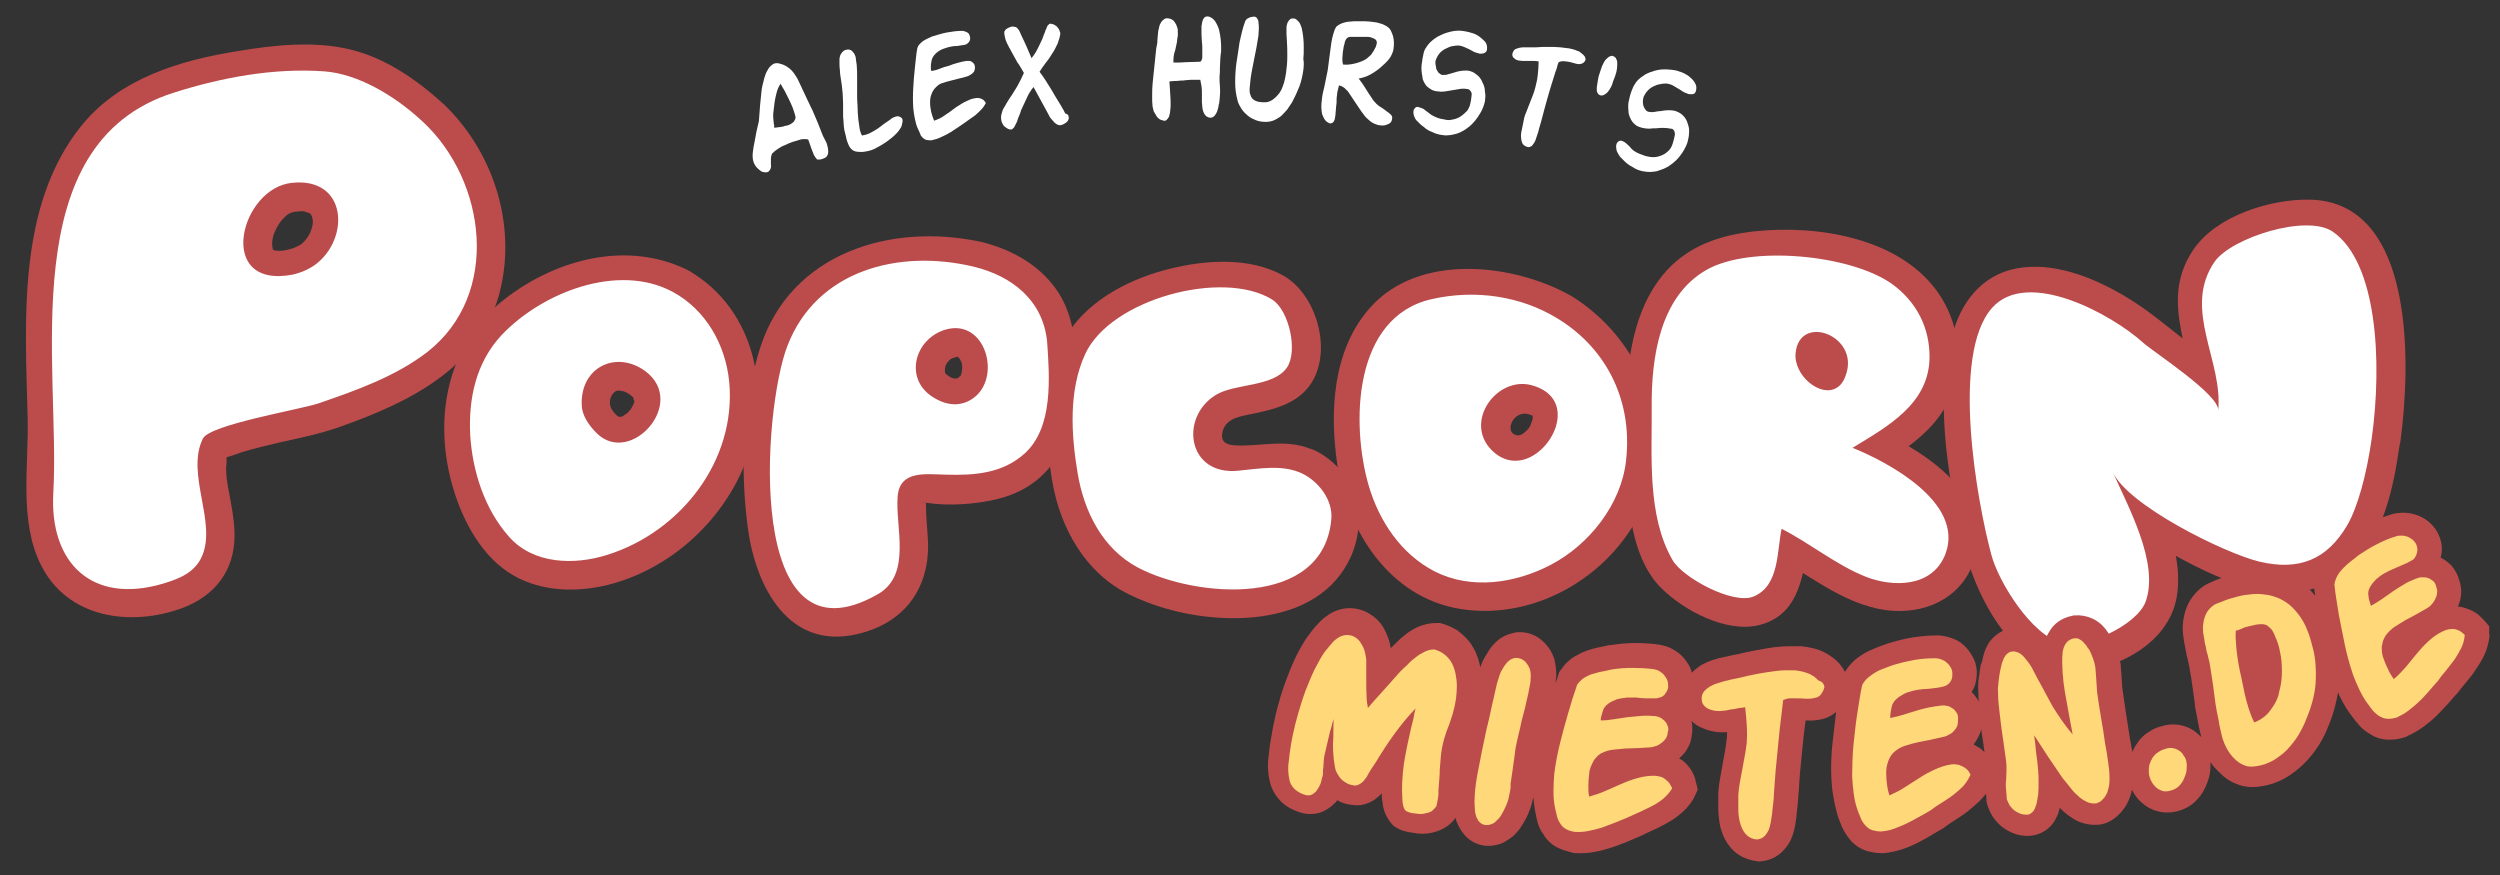 <?xml version="1.0" encoding="utf-8"?>
<!-- Generator: Adobe Illustrator 21.1.0, SVG Export Plug-In . SVG Version: 6.00 Build 0)  -->
<svg version="1.1" id="Ebene_1" xmlns="http://www.w3.org/2000/svg" xmlns:xlink="http://www.w3.org/1999/xlink" x="0px" y="0px"
	 viewBox="0 0 623.6 218.3" style="enable-background:new 0 0 623.6 218.3;" xml:space="preserve">
<rect x="0" y="0" width="623.6" height="218.3" fill="#333333" stroke="none"/>
<style type="text/css">
	.st0{fill:#BC4C4C;}
	.st1{fill:#FFFFFF;}
	.st2{fill:none;}
	.st3{fill:#FED879;}
</style>
<g>
	<path class="st0" d="M243.2,66.9c-18.5-4.4-39.1,0.8-46.4,19.8c-6.1,15.7-10.9,81.1,22.6,61.9c8.5-4.9,4.3-16.7,4.9-24.3
		c0.5-6.7,7.1-5.6,12.1-5.5c7.1,0.2,14-0.3,19.5-5.2c7.3-6.5,6.3-19.1,5.7-27.9C260.6,75.3,252.8,69.2,243.2,66.9z M243.2,99.7
		c-2.5,1.8-5.8,2.3-9.7,0c-7.8-4.5-5.1-14.8,2.8-17.1C246.3,79.8,250.3,94.6,243.2,99.7z M168.2,73.2c-13.6-7.3-32.5,0.1-42.6,10.6
		c-6.5,6.9-8.4,16-7.9,25.2c0.6,9,3.6,18.3,9.6,25.1c6.1,7,16.4,7.2,24.6,4.6c18.4-5.8,32.2-23.6,30.4-43.1
		C181.4,86.4,176.5,77.7,168.2,73.2z M149.4,108.6c-2.3-2.2-3.9-4.8-3.9-7.3c-0.3-9.4,8.7-13.6,15.9-8.3
		C171.9,100.9,157.8,116.6,149.4,108.6z M325.2,118.5c-4.9-2.3-10.6-1.2-15.8-0.7c-12.8,1.4-14.9-13.3-5.7-18.9
		c4.7-2.9,14.3-1.9,17.7-6.8c2.8-4,0.6-14.3-3.7-17c-12.3-7.6-40.3-0.1-46.6,13.6c-4.2,9.1-3.5,20.1-1.9,29.7
		c1.6,9.6,6.2,18.9,15.1,23.6c14.3,7.5,46.4,10.3,48.2-12.3C332.8,125,329.3,120.5,325.2,118.5z M105.9,30.8
		c-7.5-7-16.6-12-24.6-12.6c-12.6-0.9-25.5,1.5-37.5,5.3C3.5,36.2,15.5,92.2,13.7,123.3c-1,17.5,9.6,27.9,27.3,22.7
		c4-1.2,8-2.7,9.8-6.9c3.7-8.5-4.1-20.5,0.2-29.3c1.7-3.5,24.6-7.3,28.9-8.8c9.3-3.2,19.2-6.7,27.1-12.8
		C125.5,73.8,121.7,45.5,105.9,30.8z M79.2,66.3c-1.6,1.2-3.6,2.1-5.8,2.6C54,72.5,60.2,47.2,73.3,45.9C87,44.6,87.7,59.8,79.2,66.3
		z M592,109.8c2.7-19.4,1.3-44-9.7-51.6c-6.5-4.5-25.3,1.5-29.5,7.5c-8.1,11.8,2.2,24.8,0.9,37.1c0.4-3.9-16-14.5-18.7-16.9
		c-7.7-7-28.8-18.7-37.7-8.7c-10.4,11.7-3.7,48.5-0.2,61.5c1.8,6.9,10.1,20.2,17.6,22.1c5.8,1.5,18.7-4.4,20.9-10.3
		c3.5-9.7-4.5-23.9-8.2-32.4c3.6,8.3,27.9,20.3,36.6,22.4c9.8,2.3,16.8-0.3,21.9-9.1C588.5,126.9,590.8,118.9,592,109.8z
		 M462.5,112.1c8.7-5.3,19-10.9,19.2-22.4c0.1-7.6-3.3-14.1-9.4-18.5c-10.3-7.3-35.3-9.7-46.2-3.5c-11.8,6.7-13.8,22.2-13.7,34.2
		c0.1,12.2-1.2,27.1,5.2,38.2c2.5,4.4,15.1,11.2,20.2,9.1c6.5-2.7,5.8-11.3,7-16.9c7.1,3.6,13.7,9.1,21.1,12
		c6.7,2.6,16.6,2.7,19.8-5.8C490.4,125.7,471.2,115.6,462.5,112.1z M458.6,97.1c-4.1,2.6-10.9-3.1-10.3-8.7c1-9.5,14.7-4.7,12.9,4.2
		C460.7,94.9,459.8,96.4,458.6,97.1z M388.5,79.6c-8.8-5.2-19.8-7.1-30.9-4.6c-19.8,4.4-20.2,31.3-15.8,46.5
		c2.6,8.9,8.1,17.1,16.4,21.4c9.2,4.7,20.2,3,29-1.6c9.6-5,17.6-15.1,18.8-26C407.8,99.3,400.2,86.5,388.5,79.6z M379.1,115.3
		c-2.2,0.2-4.5-0.5-6.6-2.6c-7.1-7.1,1.3-18.6,10-16.2C394.6,99.8,387.5,114.5,379.1,115.3z"/>
	<g>
		<path class="st0" d="M239.8,93.9c-1.3,0.9-2.3,0.6-3.6-0.4c-0.6-0.5-0.5-0.5-0.5-1.3c0-0.7,0.2-1.2,0.7-1.9c0.5-0.5,0.5-0.6,1-0.9
			c-0.3,0.1,2.4-0.7,1.1-0.4c0.8,0,0.9,0,0.1-0.1c0.2,0.1,0.4,0.1,0.6,0.2c-0.7-0.3-0.7-0.3,0,0.1c-0.6-0.5-0.6-0.5,0,0.1
			c1.1,1.2-0.3-0.9,0.4,0.6c0.4,0.7,0.4,0.7,0.1,0.1c0.1,0.4,0.3,0.8,0.3,1.2c0.2,2,0-1.3,0,0.7c-0.1,0.8,0,0.9,0.1,0.1
			c-0.1,0.4-0.2,0.8-0.3,1.2c-0.4,1.2,0.6-0.4-0.3,0.7c0.8-1-0.9,0.8-1.1,1c-2.9,2.3-2.4,7.2,0,9.5c2.8,2.8,6.7,2.3,9.5,0
			c12.7-10,2.1-33.8-14.3-28.1c-7.9,2.8-13.5,11.3-11.1,19.7c2.8,9.9,15.2,15.1,24,9.4C253.8,100.8,247.1,89.2,239.8,93.9z"/>
		<path class="st0" d="M245,60.4c-22.6-5-47.8,2.6-55.4,26.4c-4.5,14.1-5,30.8-3,45.3c2,14.3,10.1,30,27.1,26.1
			c11.4-2.6,18-10.8,17.8-22.6c-0.1-2.7-0.4-5.3-0.5-8c0-0.9,0-1.9-0.1-2.8c0.1,1.1-1.8,0.3,0.1,0.6c5.6,0.9,12.6,0.4,18.1-1
			c16.5-4.2,20.2-20,19.3-35c-0.4-6.8-1.5-13.1-5.9-18.5C258.1,65.4,251.7,62.1,245,60.4c-8.4-2.2-12,10.9-3.6,13
			c4,1,8.2,2.6,10.8,6c2.8,3.6,2.7,8.4,2.9,12.7c0.2,4.5,0.3,9.8-1.9,13.9c-2.6,4.9-8.5,5.9-13.6,6c-8.8,0.2-19.9-1.1-21.8,10.4
			c-1.1,6.8,3.9,17.9-4,21.5c-2.5,1.1-3.9,1.5-6,1.4c-0.8,0-1.6-0.3-2.7-1.4c-0.7-0.7-2.3-3.3-2.8-4.4c-1.1-2.7-1.7-5.6-2.2-8.5
			c-2-11.5-1.1-24.8,1.3-35.9c1.5-7,4.5-13.4,10.6-17.7c8.5-5.9,19.6-6.3,29.4-4.1C249.8,75.3,253.5,62.3,245,60.4z"/>
		<path class="st0" d="M154.1,103.9c-1.5-1.5-2.2-2.4-1.9-4.3c0-0.1,0.2-0.7,0.6-1.3c0.2-0.3,0.3-0.3,0.5-0.5
			c0.9-0.6-0.8,0.3,0.2-0.2c0.1-0.1,1.3-0.3,0.8-0.2c0.1,0,1.2,0.2,1.2,0.2c1.1,0.3,2.4,1.3,2.7,1.9c-0.6-1.2,0.2,1.6,0,0
			c0,0.3,0.1,0.8,0,1.2c0.2-0.6,0.1-0.7-0.1-0.1c-0.2,0.6-0.2,0.7,0,0.1c-0.2,0.4-0.4,0.7-0.6,1.1c-0.3,0.5-0.4,0.7,0,0.1
			c-0.3,0.3-0.5,0.6-0.8,0.9c-0.4,0.4-0.6,0.6,0,0.1c-0.3,0.2-0.7,0.4-1,0.7c-1.1,0.7,0.3-0.3-0.3,0.2c-0.1,0.1-1.4,0.4-0.5,0.2
			c0.8-0.2-0.3,0-0.5,0c-1-0.2,1.1,0.2,0.1,0c-1-0.2,0.9,0.4-0.1,0C154.4,104,153.5,103.3,154.1,103.9c-2.7-2.4-6.9-2.7-9.5,0
			c-2.5,2.5-2.7,7.1,0,9.5c6.5,5.8,15.7,5.2,21.8-1c5.4-5.4,7.5-14.2,2.8-20.8c-5.1-7.3-16-10.3-23.6-4.9c-4,2.9-6.3,7.1-6.9,12
			c-0.6,5.7,1.8,10.6,5.8,14.6C150.7,119.6,160.3,110,154.1,103.9z"/>
		<path class="st0" d="M171.6,67.4c-15.1-7.5-32.8-2.8-45.7,7.2c-14.6,11.3-18,30.2-12.8,47.4c2.5,8.3,7.3,17.2,15.1,21.6
			c7,4,15.7,4.2,23.4,2.3c15.2-3.8,28.2-15.4,34.1-29.9C192.9,98.6,188.6,77.1,171.6,67.4c-7.5-4.3-14.4,7.3-6.8,11.7
			c13.3,7.7,13.2,25.2,5.9,37.1c-6.2,10.1-20.9,20.9-33.5,16.7c-7-2.4-10.3-11-11.9-17.6c-1.7-7.4-1.7-16,2.2-22.8
			c6.5-11.3,25.1-19.5,37.3-13.4C172.6,82.9,179.4,71.2,171.6,67.4z"/>
		<path class="st0" d="M327,112c-6.5-2.6-12.2-0.6-18.8-0.9c-2.6-0.1-3.9-1.1-3.2-3.6c1-3.5,5-3.7,8-4.4c4.8-1,9.8-2.3,13.1-6.2
			c6.7-7.9,2.8-23.1-5.9-28.1c-8.3-4.7-19.3-4-28.2-1.8c-9.6,2.3-19.8,7.4-25.4,15.8c-7.1,10.7-6.1,25.4-4.1,37.4
			c2,11.5,8.2,22.7,19,28c7.9,3.9,16.9,5.9,25.7,6c9.4,0.1,19.7-2.2,26.1-9.6c8.7-10.1,7.4-25.4-4.8-32c-7.6-4.1-14.5,7.5-6.8,11.7
			c6.4,3.5,3.8,10.7-1.5,13.8c-5.3,3.1-12.4,3-18.3,2.3c-6-0.8-13-2.5-17.8-6.5c-7.7-6.4-9.2-17.8-9.5-27.2
			c-0.2-8.8,1.3-17.1,9.2-22c6.4-4,14.3-6.1,21.9-5.9c2.4,0.1,6.2,0.2,8.1,1.8c1.6,1.4,2.9,6,1.8,8c0.6-1-1.7,0.4-2.6,0.7
			c-1.8,0.5-3.6,0.7-5.4,1.1c-4.2,0.9-8.1,2.5-11.1,5.6c-5.7,5.8-7,15.4-2.1,22.1c2.7,3.8,6.9,5.9,11.5,6.3c6,0.6,11.6-1.8,17.5,0.5
			c3.4,1.4,7.4-1.5,8.3-4.7C332.8,116.5,330.3,113.4,327,112z"/>
		<path class="st0" d="M75.8,60.5c-2.1,1.5-4.9,2.3-7.1,2c-0.8-0.1-0.7-0.6-0.6-0.1c-0.3-1.3-0.3-1.9,0-3.3c0.4-1.5,1.3-3.1,2.1-4.1
			c1.3-1.4,1.8-1.9,3.4-2.2c-0.6,0.1,1.6-0.2,2.2-0.1c0.4,0.1,1.8,0.7,1.5,0.5c0.7,0.6,0.9,2.2,0.6,3.2c-0.5,2.3-1.7,3.7-3.5,5.2
			c-2.9,2.3-2.4,7.1,0,9.5c2.8,2.8,6.7,2.3,9.5,0c7.7-6.2,10.6-19.1,3.5-26.8c-7-7.5-19.4-6.2-26.3,0.6C55.4,50.5,52,60.4,55.9,68
			c5,9.8,18.6,9.7,26.7,4.1C89.7,67.2,83,55.5,75.8,60.5z"/>
		<path class="st0" d="M110.7,26c-6.7-6.1-14.6-11.6-23.5-13.7c-8.9-2.1-18.7-1.1-27.6,0.4C45,15,29.8,19.5,20.2,31.5
			C4.2,51.5,6.3,80.2,6.9,104.2c0.3,11.9-2.2,25.7,3.3,36.7c6.6,13.3,22.3,15.5,35.2,10.8c8.1-3,13.1-9.3,13.1-18.1
			c0-3.8-0.8-7.7-1.5-11.4c-0.3-1.7-0.6-3.4-0.6-5.2c0-0.8,0.2-1.7,0.1-2.4c-0.1-1,0.7-1.6-0.3-0.5c-1,1.1,0.6-0.1,0.5-0.1
			c1.2-0.3,2.4-0.8,3.6-1.2c3.2-1,6.5-1.7,9.7-2.5c5-1.1,9.9-2.1,14.7-3.8c17.6-6.2,36-15.1,40.3-35.1C128.6,55,122.7,37.5,110.7,26
			c-6.3-6-15.8,3.5-9.5,9.5c8.2,7.9,12.9,19.6,11.1,31C110,81.1,96.9,87.7,84.3,92.3c-9.5,3.5-19.4,4.7-29,7.8
			c-4.1,1.3-8.4,2.9-10.5,6.9c-3.4,6.4-1.7,14-0.5,20.7c0.4,2.4,1.4,5.9,0.3,8.4c-1.1,2.5-4.5,3.1-6.9,3.7
			c-4.4,1.1-9.5,1.3-13.1-1.8c-7-6.1-4-19.2-4.1-27.4c-0.3-20.1-3.2-42.6,4.8-61.7C30,37.8,38.6,31.8,50,28.6
			c9.3-2.6,18.9-4.2,28.7-3.9c8.8,0.3,16.2,5,22.5,10.8C107.6,41.4,117.2,31.8,110.7,26z"/>
		<path class="st0" d="M598.8,109.8c2.4-17.9,4-59.4-22.6-60c-9.8-0.2-23.4,4-29.1,12.5c-9.1,13.4,0.9,26.5,0,40.5c4.5,0,9,0,13.5,0
			c-0.2-7.6-8.8-12.8-14.2-16.9c-5.5-4.1-9.6-7.9-16-11.8c-7.5-4.5-16.8-8.4-25.7-7.4c-9.1,1-14.8,7.3-17.4,15.7
			c-4.9,16.1-1.5,35.4,1.9,51.4c3.2,14.8,13.9,36.9,32.3,33.4c9.9-1.9,20.3-8.5,21.6-19.2c1.5-11.8-5.2-23-9.7-33.4
			c-3.9,2.3-7.8,4.5-11.7,6.8c3.3,6.7,10.9,11.3,17.1,15c7,4.1,14.6,8.1,22.5,10.2c9.1,2.5,18.9,1.3,25.7-5.6
			c7.6-7.7,10-19.3,11.5-29.6c0.5-3.6-0.9-7.2-4.7-8.3c-3.2-0.9-7.8,1.1-8.3,4.7c-1.1,7.5-2.2,16.8-7.3,22.8
			c-4.2,5-10.2,4.1-15.7,2.2c-5.9-2-11.5-5-16.9-8.1c-4.3-2.5-10.2-5.9-12.3-10.1c-3.8-7.9-15.1-1-11.7,6.8c3,6.9,7.1,13.9,8,21.4
			c0.8,6.5-3.8,9.2-9.6,10.8c-6.1,1.7-9.7-4.1-12.7-8.9c-2.8-4.6-4.2-9.3-5.3-14.5c-2.7-12.5-4.9-26.2-3.1-39
			c0.5-3.8,1.4-9.4,5.3-10.9c5.2-2,12.6,1.8,17,4.2c5.1,2.8,9.4,6.5,14,10c2.4,1.8,4.8,3.5,7.1,5.4c1.3,1.1,2.6,2.1,3.8,3.4
			c1.7,1.8,0.8,1.9,0.7-0.5c0.3,8.8,12.9,8.6,13.5,0c0.4-5.5-0.8-10.8-2.1-16.1c-1.2-4.7-3-10.2-1.2-15c2.3-5.8,12.8-8.8,18.9-8.5
			c6.4,0.3,8.3,10.2,9.2,15.3c1.9,10.2,1.3,21-0.1,31.2c-0.5,3.6,3.5,6.7,6.7,6.7C596.1,116.6,598.3,113.4,598.8,109.8z"/>
		<path class="st0" d="M455.2,91.3c0.4-0.2,0.9-0.3,1.4-0.3c-0.8,0-0.7,0,0.1,0.1c-0.7-0.2-0.7-0.2,0,0c-0.6-0.4-0.7-0.4-0.2,0
			c0,0-1.4-1.5-0.7-0.6c-0.3-0.4-0.5-0.7-0.7-1.1c0.2,0.6,0.2,0.6,0-0.2c0,0.7,0,0.7,0-0.1c-0.2,0.8-0.2,0.8,0,0.1
			c0.8-1.1-0.6,1,0-0.2c-0.7,0.8-0.8,0.9-0.3,0.4c-0.9,0.6-1,0.7-0.4,0.3c-1,0.4-1.2,0.5-0.5,0.2c0.5-0.1,0.5-0.1-0.1,0
			c-0.6,0.1-0.7,0.1-0.1,0.1c0.7,0,0.5,0-0.6-0.1c0.6,0.2,1.9,0.9,0.4,0c0.4,0.2,0.8,0.5,1.1,0.7c-1.5-0.9-0.1,0,0.3,0.5
			c-0.6-0.8-0.7-0.8-0.3-0.2c0.3,0.7,0.3,0.5-0.1-0.3c-0.3,0.6,1.2,1.5,0.1,0.1c0,0.3,0,0.7,0,1c0.2-1,0.1-1-0.1,0.1
			C453.9,93.1,454.6,91.7,455.2,91.3c-3,2.1-4.4,5.9-2.4,9.2c1.7,2.9,6.3,4.6,9.2,2.4c6.2-4.5,8-13.4,3.7-19.8
			c-3.4-5-9.8-8-15.7-6.2c-7.1,2.1-10.1,10.4-7.6,17c2.9,7.7,11.7,13.2,19.6,9c3.2-1.7,4.2-6.2,2.4-9.2
			C462.5,90.4,458.4,89.5,455.2,91.3z"/>
		<path class="st0" d="M465.9,117.9c7.4-4.5,15.6-9.2,19.8-17.2c4.3-8.3,3.4-18.9-1.6-26.7c-9.3-14.6-30.5-18-46.4-16.3
			c-8.3,0.9-16.1,3.4-21.9,9.7c-6.1,6.7-8.6,15.6-9.6,24.4c-1.1,9.1-0.9,18.8-0.4,28c0.5,8.9,1.9,20.3,8.6,26.9
			c5.6,5.6,16.3,11.3,24.5,9.2c10.4-2.7,10.9-13.3,12.4-21.9c-3.3,1.3-6.6,2.7-9.9,4c9.5,5,18.1,12.7,29.1,14.2
			c9.3,1.2,18.5-2.7,21.8-12c6.1-17.5-14.6-29.2-27.8-34.6c-3.4-1.4-7.4,1.5-8.3,4.7c-1.1,3.9,1.4,6.9,4.7,8.3
			c5.4,2.2,20.8,9.1,18.8,17c-3,11.6-27.2-7-31.4-9.2c-3.5-1.9-9.1-0.5-9.9,4c-0.4,2.4-0.3,11.4-3,12.5c-2.6,1-10-3.9-11.7-6
			c-3.5-4.2-4.1-12.9-4.4-18.7c-0.3-7-0.3-14.2,0-21.3c0.5-10.8,3.7-22.6,15.6-25.3c10-2.3,24-1.1,32.9,4.5c5.5,3.5,9.2,11,6.6,17.4
			c-2.5,6.1-9.8,9.5-15.1,12.7C451.6,110.7,458.4,122.4,465.9,117.9z"/>
		<path class="st0" d="M379.1,108.6c-4.6,0.2-1.7-7.2,2.9-5c1.1,0.5-0.8-0.3,0.2,0c0.2,0.1,0,0.6,0.1,0c-0.3,1.4,0.3-0.8,0,0.9
			c0,0.2-0.7,1.9-0.3,1c-0.5,1.3-0.8,1.6-2,2.6c-0.4,0.3-1,0.6-2.6,0.8c-3.6,0.5-5.6,5.1-4.7,8.3c1.1,3.9,4.7,5.2,8.3,4.7
			c6.9-1,12.7-7.3,14.3-13.8c2.1-8.4-3-16.1-11.4-18.1c-8.8-2.1-17.8,3.9-20.2,12.5c-2.7,9.8,5.2,20,15.4,19.7
			C387.7,121.8,387.8,108.3,379.1,108.6z"/>
		<path class="st0" d="M391.9,73.8c-14.4-8.1-37.9-10.8-50.1,2.9c-9.4,10.5-10.2,26-8.2,39.3c2.5,16.6,13.1,33.1,30.7,35.9
			c19.2,3.1,38.9-9,46.1-26.8C418.2,105.9,408.9,84.2,391.9,73.8c-7.4-4.6-14.2,7.1-6.8,11.7c10.4,6.4,16.3,18.1,14.1,30.3
			c-2.3,13.2-15.8,23.1-28.8,23.2c-22.3,0-29.8-33.4-20.9-49.8c6.7-12.3,25.4-9.4,35.6-3.6C392.7,89.7,399.5,78,391.9,73.8z"/>
	</g>
</g>
<g>
	<path class="st1" d="M242.8,66.5c-18.5-4.4-39.1,0.8-46.4,19.8c-6.1,15.7-10.9,81.1,22.6,61.9c8.5-4.9,4.3-16.7,4.9-24.3
		c0.5-6.7,7.1-5.6,12.1-5.5c7.1,0.2,14-0.3,19.5-5.2c7.3-6.5,6.3-19.1,5.7-27.9C260.2,74.9,252.4,68.8,242.8,66.5z M242.8,99.3
		c-2.5,1.8-5.8,2.3-9.7,0c-7.8-4.5-5.1-14.8,2.8-17.1C245.9,79.4,249.9,94.2,242.8,99.3z M167.8,72.8c-13.6-7.3-32.5,0.1-42.6,10.7
		c-6.5,6.9-8.4,16-7.9,25.2c0.6,9,3.6,18.3,9.6,25.1c6.1,7,16.4,7.2,24.6,4.6c18.4-5.8,32.2-23.6,30.4-43.1
		C181,86,176.1,77.3,167.8,72.8z M149,108.2c-2.3-2.2-3.9-4.8-3.9-7.3c-0.3-9.4,8.7-13.6,15.9-8.3
		C171.5,100.5,157.4,116.2,149,108.2z M324.8,118.1c-4.9-2.3-10.6-1.2-15.8-0.7c-12.8,1.4-14.9-13.3-5.7-18.9
		c4.7-2.9,14.3-1.9,17.7-6.8c2.8-4,0.6-14.3-3.7-17c-12.3-7.6-40.3-0.1-46.6,13.6c-4.2,9.1-3.5,20.1-1.9,29.7
		c1.6,9.6,6.2,18.9,15.1,23.6c14.3,7.5,46.4,10.3,48.2-12.3C332.4,124.6,328.9,120.1,324.8,118.1z M105.5,30.4
		c-7.5-7-16.6-12-24.6-12.6c-12.6-0.9-25.5,1.5-37.5,5.3C3.1,35.8,15.1,91.7,13.3,122.9c-1,17.5,9.6,27.9,27.3,22.7
		c4-1.2,8-2.7,9.8-6.9c3.7-8.5-4.1-20.5,0.2-29.3c1.7-3.5,24.6-7.3,28.9-8.8c9.3-3.2,19.2-6.7,27.1-12.8
		C125,73.4,121.3,45.1,105.5,30.4z M78.8,65.9c-1.6,1.2-3.6,2.1-5.8,2.6c-19.4,3.7-13.1-21.7-0.1-22.9
		C86.6,44.2,87.3,59.4,78.8,65.9z M591.6,109.4c2.7-19.4,1.3-44-9.7-51.6c-6.5-4.5-25.3,1.5-29.5,7.5c-8.1,11.8,2.2,24.8,0.9,37.1
		c0.4-3.9-16-14.5-18.7-16.9c-7.7-7-28.8-18.7-37.7-8.7c-10.4,11.7-3.7,48.5-0.2,61.5c1.8,6.9,10.1,20.2,17.6,22.1
		c5.8,1.5,18.7-4.4,20.9-10.3c3.5-9.7-4.5-23.9-8.2-32.4c3.6,8.3,27.9,20.3,36.6,22.4c9.8,2.3,16.8-0.4,21.9-9.1
		C588.1,126.5,590.3,118.5,591.6,109.4z M462.1,111.7c8.7-5.3,19-10.9,19.2-22.4c0.1-7.6-3.3-14.1-9.4-18.5
		c-10.3-7.3-35.3-9.7-46.2-3.5c-11.8,6.7-13.8,22.2-13.7,34.2c0.1,12.2-1.2,27.1,5.2,38.2c2.5,4.4,15.1,11.2,20.2,9.1
		c6.5-2.7,5.8-11.3,7-16.9c7.1,3.6,13.7,9.1,21.1,12c6.7,2.6,16.6,2.7,19.8-5.8C490,125.3,470.8,115.2,462.1,111.7z M458.2,96.7
		c-4.1,2.6-10.9-3.1-10.3-8.7c1-9.5,14.7-4.7,12.9,4.2C460.3,94.5,459.4,96,458.2,96.7z M388.1,79.2c-8.7-5.2-19.8-7.1-30.9-4.6
		c-19.8,4.4-20.2,31.3-15.8,46.5c2.6,8.9,8.1,17.1,16.4,21.4c9.2,4.7,20.2,3,29-1.6c9.6-5,17.6-15.1,18.8-26
		C407.4,98.9,399.8,86.1,388.1,79.2z M378.7,114.9c-2.2,0.2-4.5-0.5-6.6-2.6c-7.1-7.1,1.3-18.6,10-16.2
		C394.2,99.4,387.1,114.1,378.7,114.9z"/>
</g>
<g>
	<path class="st1" d="M206.6,37.9c0,0.3-0.1,0.7-0.3,1c-0.2,0.3-0.5,0.5-0.8,0.6c-0.2,0.1-0.4,0.1-0.5,0.2c-0.2,0-0.4,0.1-0.5,0.1
		c-0.2,0-0.4,0-0.5,0c-0.2,0-0.3-0.1-0.4-0.3c-0.3-0.3-0.4-0.6-0.6-0.9c-0.1-0.3-0.3-0.7-0.4-1c-0.2-0.4-0.3-0.9-0.5-1.4
		c-0.2-0.5-0.3-0.9-0.5-1.4c-0.3-0.1-0.6-0.1-1-0.1c-0.3,0-0.6,0-0.9,0.1c-0.7,0.2-1.3,0.4-2,0.6c-0.6,0.2-1.3,0.5-1.9,0.8
		c-0.6,0.2-1.1,0.5-1.7,0.9c-0.5,0.3-1,0.7-1.5,1.2c-0.2,0.4-0.3,0.9-0.3,1.4c0,0.5,0,1,0,1.4c0,0.2,0.1,0.4,0,0.6
		c0,0.2-0.1,0.4-0.2,0.6c-0.1,0.2-0.2,0.3-0.4,0.5c-0.2,0.1-0.4,0.2-0.6,0.2c-0.4,0-0.8-0.1-1.1-0.2c-0.3-0.2-0.6-0.4-0.9-0.7
		c-0.6-0.5-1-1.2-1.2-1.9c-0.2-0.8-0.2-1.5-0.1-2.3c0.1-0.8,0.2-1.6,0.4-2.4c0.2-0.9,0.3-1.8,0.5-2.7c0.2-0.9,0.4-1.8,0.6-2.6
		c0.1-1.3,0.2-2.7,0.3-4c0.1-1.3,0.3-2.6,0.4-3.9c0.1-0.6,0.2-1.1,0.4-1.8c0.1-0.6,0.3-1.2,0.5-1.8c0.2-0.6,0.5-1.1,0.8-1.6
		c0.3-0.5,0.8-0.9,1.3-1.2c0.5-0.2,1.1-0.2,1.6,0c0.5,0.1,1,0.3,1.5,0.6c0.5,0.3,0.9,0.6,1.3,1c0.4,0.4,0.7,0.8,1,1.3
		c0.3,0.5,0.6,0.9,0.8,1.4c0.2,0.5,0.5,1,0.7,1.5c0.9,2,1.9,4,2.8,5.9c0.9,2,1.7,4,2.5,6.1c0.2,0.4,0.3,0.7,0.5,1
		c0.2,0.3,0.3,0.7,0.5,1c0.1,0.4,0.2,0.7,0.3,1.1C206.5,37,206.6,37.4,206.6,37.9L206.6,37.9z M198.4,29c-0.2-0.7-0.4-1.5-0.7-2.2
		c-0.3-0.7-0.6-1.4-0.9-2c-0.3-0.7-0.7-1.3-1-2c-0.4-0.6-0.7-1.3-1.1-1.9c-0.5,0.7-0.8,1.5-1,2.3c-0.2,0.8-0.4,1.6-0.5,2.4
		c-0.1,0.8-0.2,1.7-0.3,2.5c-0.1,0.9,0,1.7,0.1,2.5l0,0.3l0.1,0.2c0,0.1,0,0.2,0,0.3c0,0.1,0,0.2,0,0.3l0.1,0.2
		c0.2-0.1,0.4-0.1,0.6-0.1c0.2,0,0.4-0.1,0.6-0.1c0.2,0,0.5,0,0.7-0.1c0.2,0,0.5-0.1,0.7-0.2c0.3,0,0.6-0.1,0.9-0.2
		c0.3-0.1,0.6-0.3,0.9-0.5c0.3-0.2,0.5-0.4,0.6-0.7C198.4,29.7,198.5,29.4,198.4,29z"/>
	<path class="st1" d="M225.1,30.5c-0.1,0.6-0.2,1.1-0.5,1.5c-0.3,0.5-0.6,0.9-1,1.3c-0.4,0.4-0.8,0.8-1.2,1.1
		c-0.4,0.3-0.9,0.7-1.3,1c-0.9,0.6-1.9,1.2-2.9,1.7c-1,0.5-2.1,0.7-3.1,0.8c-0.6,0-1.1,0-1.6-0.1c-0.5-0.1-1-0.4-1.4-0.9
		c-0.3-0.4-0.5-0.9-0.7-1.4c-0.2-0.5-0.3-1-0.4-1.5c-0.1-0.3-0.1-0.5-0.2-0.8c-0.1-0.3-0.1-0.6-0.2-0.8c-0.1-0.7-0.2-1.5-0.2-2.2
		c-0.1-0.7-0.1-1.5-0.1-2.2c0-0.8,0-1.6,0-2.3c0-0.8-0.1-1.5-0.1-2.3c-0.1-0.7-0.1-1.3-0.2-2c-0.1-0.6-0.2-1.3-0.3-2
		c-0.1-0.6-0.2-1.3-0.2-1.9c-0.1-0.6-0.1-1.3-0.1-1.9c0-0.3,0-0.6,0-0.9c0-0.3,0.1-0.6,0.2-0.9c0.1-0.3,0.3-0.5,0.5-0.8
		c0.2-0.2,0.4-0.4,0.7-0.5c0.6-0.2,1-0.2,1.4,0c0.4,0.2,0.6,0.5,0.9,0.9c0.2,0.4,0.4,0.9,0.4,1.4c0.1,0.5,0.1,1,0.2,1.4
		c0.1,1.1,0.1,2.2,0.1,3.4c0,1.1,0,2.2,0,3.4c0,1.2,0,2.3,0.1,3.4c0,1.1,0.1,2.3,0.2,3.4c0.1,0.7,0.2,1.4,0.3,2.1
		c0.1,0.7,0.3,1.3,0.6,1.9c0.7-0.1,1.4-0.3,2-0.6c0.6-0.3,1.3-0.7,1.9-1.1c0.4-0.3,0.7-0.5,1.1-0.8c0.3-0.3,0.7-0.5,1.1-0.8
		c0.3-0.2,0.7-0.5,1-0.7c0.3-0.3,0.7-0.5,1-0.6c0.3-0.1,0.5-0.2,0.8-0.2c0.3,0,0.5,0.1,0.7,0.2c0.2,0.1,0.4,0.3,0.5,0.5
		C225.1,29.9,225.2,30.2,225.1,30.5z"/>
	<path class="st1" d="M245.9,25.7c-0.3,0.6-0.7,1.2-1.2,1.7c-0.5,0.5-1,1-1.5,1.4c-0.6,0.4-1.1,0.8-1.7,1.2
		c-0.6,0.4-1.1,0.8-1.7,1.2c-0.6,0.4-1.2,0.8-1.8,1.2c-0.6,0.4-1.2,0.8-1.8,1.1c-0.6,0.3-1.2,0.6-1.9,0.9c-0.6,0.3-1.3,0.4-2,0.6
		c-0.4,0-0.8,0-1.2-0.1c-0.4-0.1-0.7-0.3-1-0.6c-0.3-0.3-0.5-0.6-0.6-1c-0.2-0.4-0.3-0.7-0.5-1.1c-0.4-0.8-0.6-1.7-0.8-2.6
		c-0.2-0.9-0.3-1.8-0.4-2.7c-0.1-1.6-0.1-3.3,0-4.9c0.1-1.7,0.2-3.3,0.4-5c0.2-1.6,0.3-3.3,0.6-4.9c0.1-0.4,0.3-0.8,0.6-1.1
		c0.3-0.3,0.6-0.6,0.9-0.8c0.3-0.2,0.7-0.4,1.1-0.6c0.4-0.2,0.7-0.3,1.1-0.5c1.3-0.4,2.6-0.8,3.7-1c1.2-0.2,2.4-0.4,3.6-0.4
		c0.3,0,0.5,0,0.8,0.1c0.3,0.1,0.5,0.2,0.7,0.3c0.2,0.1,0.4,0.3,0.5,0.6c0.1,0.2,0.2,0.5,0.2,0.8c0,0.2,0,0.4-0.1,0.6
		c-0.1,0.2-0.2,0.4-0.3,0.5c-0.1,0.1-0.3,0.3-0.5,0.4c-0.2,0.1-0.4,0.2-0.6,0.2c-0.4,0.1-0.9,0.1-1.3,0.2c-0.4,0.1-0.9,0.1-1.3,0.1
		c-0.6,0.1-1.2,0.2-1.8,0.4c-0.6,0.2-1.2,0.4-1.7,0.7c-0.5,0.3-1,0.7-1.4,1.2c-0.4,0.5-0.6,1-0.7,1.7c0,0.2-0.1,0.5-0.1,0.7
		c0,0.2,0,0.5,0,0.7c0,0.1,0,0.3,0,0.4c0,0.1,0.1,0.3,0.1,0.4c0.8-0.1,1.5-0.3,2.2-0.6s1.4-0.5,2.2-0.7c0.7-0.3,1.4-0.5,2.1-0.7
		c0.7-0.2,1.5-0.4,2.2-0.5c0.2,0,0.5,0,0.8,0c0.3,0,0.5,0.1,0.7,0.3c0.2,0.1,0.4,0.3,0.5,0.5c0.1,0.2,0.2,0.5,0.2,0.8
		c0,0.4-0.1,0.7-0.2,1c-0.2,0.3-0.4,0.5-0.7,0.7c-0.3,0.2-0.6,0.4-0.9,0.5c-0.3,0.1-0.7,0.2-1,0.3c-1,0.2-1.9,0.5-2.8,0.7
		c-0.9,0.2-1.9,0.5-2.8,0.8c-0.5,0.2-0.9,0.5-1.3,0.9c-0.4,0.4-0.7,0.8-0.9,1.2c-0.2,0.5-0.4,0.9-0.5,1.4c-0.1,0.5-0.1,1-0.1,1.5
		c0,0.8,0.2,1.5,0.3,2.2c0.2,0.7,0.4,1.4,0.7,2.1c0.9-0.3,1.8-0.7,2.6-1.3c0.8-0.5,1.6-1.1,2.4-1.7c0.4-0.3,0.8-0.6,1.2-0.8
		c0.4-0.3,0.8-0.5,1.3-0.8c0.4-0.2,0.9-0.4,1.3-0.6s0.9-0.3,1.4-0.4c0.5-0.1,1-0.1,1.5,0.1C245.2,24.8,245.6,25.1,245.9,25.7
		L245.9,25.7z"/>
	<path class="st1" d="M266.6,29.5c-0.1,0.5-0.3,0.8-0.7,1.1c-0.4,0.3-0.8,0.5-1.2,0.6c-0.4,0.1-0.7,0-1.1-0.2
		c-0.3-0.2-0.6-0.4-0.8-0.7c-0.3-0.3-0.5-0.6-0.8-0.9c-0.2-0.3-0.4-0.7-0.6-1.1c-0.6-1.1-1.2-2.2-1.8-3.3c-0.6-1.1-1.2-2.2-1.8-3.3
		c-0.7,0.9-1.3,1.8-1.7,2.8c-0.5,1-0.9,2-1.4,3c-0.1,0.5-0.3,0.9-0.5,1.4c-0.2,0.5-0.4,0.9-0.5,1.4c-0.1,0.2-0.2,0.4-0.3,0.6
		c-0.1,0.2-0.2,0.4-0.3,0.6c-0.1,0.2-0.2,0.4-0.4,0.5c-0.1,0.2-0.3,0.3-0.5,0.3c-0.4,0-0.7-0.1-1-0.3c-0.3-0.2-0.6-0.4-0.8-0.6
		c-0.2-0.3-0.4-0.6-0.5-0.9c-0.1-0.3-0.2-0.7-0.2-1c0-0.3,0-0.7,0.1-1c0.1-0.3,0.2-0.7,0.3-1c0.1-0.3,0.3-0.6,0.5-0.9
		c0.2-0.3,0.3-0.6,0.5-0.9c0.4-0.7,0.9-1.4,1.3-2c0.4-0.7,0.9-1.4,1.3-2.1c0.3-0.6,0.6-1.1,0.9-1.7c0.3-0.6,0.5-1.1,0.8-1.7
		c-0.5-0.9-1-1.8-1.6-2.6c-0.5-0.9-1-1.8-1.5-2.7c-0.2-0.4-0.4-0.8-0.6-1.1c-0.2-0.4-0.4-0.8-0.6-1.2c-0.2-0.4-0.3-0.8-0.4-1.2
		c-0.1-0.4-0.2-0.9-0.2-1.3c0-0.2,0.1-0.4,0.2-0.5c0.1-0.2,0.2-0.3,0.4-0.4c0.1-0.1,0.3-0.2,0.5-0.3c0.2-0.1,0.4-0.1,0.5-0.2
		c0.3-0.1,0.7-0.1,1,0c0.3,0,0.6,0.2,0.8,0.5c0.2,0.2,0.4,0.5,0.5,0.8c0.1,0.3,0.3,0.6,0.4,0.9c0.4,0.9,0.9,1.8,1.3,2.8
		c0.4,0.9,0.8,1.9,1.2,2.8c0.6-0.7,1.1-1.5,1.5-2.3c0.4-0.8,0.8-1.6,1.2-2.5c0.1-0.4,0.3-0.7,0.4-1.1c0.2-0.4,0.3-0.7,0.4-1.1
		c0.1-0.1,0.2-0.3,0.2-0.4c0.1-0.2,0.1-0.3,0.2-0.5c0.1-0.2,0.2-0.3,0.3-0.4c0.1-0.1,0.2-0.2,0.4-0.3c0.3,0,0.6,0.1,0.9,0.2
		c0.3,0.1,0.5,0.3,0.8,0.5c0.2,0.2,0.4,0.5,0.6,0.8c0.1,0.3,0.2,0.6,0.3,0.9c-0.1,0.9-0.4,1.8-0.7,2.6c-0.4,0.8-0.8,1.7-1.3,2.4
		c-0.5,0.8-1,1.6-1.6,2.3c-0.6,0.8-1.1,1.5-1.6,2.3c0.6,0.8,1.1,1.5,1.6,2.3c0.5,0.8,1,1.6,1.5,2.4c0.4,0.8,0.9,1.5,1.3,2.2
		c0.4,0.7,0.9,1.4,1.3,2.2c0.3,0.4,0.5,0.9,0.7,1.3C266.5,28.5,266.6,28.9,266.6,29.5z"/>
	<path class="st1" d="M304.1,25.8c-0.1,0.3-0.2,0.6-0.2,1c-0.1,0.3-0.2,0.7-0.3,1c-0.1,0.3-0.3,0.6-0.5,0.9
		c-0.2,0.3-0.5,0.5-0.8,0.6c-0.3,0.1-0.5,0.1-0.8,0c-0.2-0.1-0.5-0.2-0.6-0.3c-0.2-0.2-0.3-0.3-0.5-0.6c-0.1-0.2-0.2-0.4-0.3-0.7
		c-0.1-0.4-0.2-0.7-0.2-1.1c0-0.4-0.1-0.8-0.1-1.1c0-0.4,0-0.8,0-1.2c0-0.4,0-0.8,0-1.1c0-0.6,0-1.1-0.1-1.7
		c-0.1-0.5-0.2-1.1-0.3-1.6c-0.4,0-0.7,0-1.1,0c-0.4,0-0.7,0-1.1,0c-0.5,0-0.9,0.1-1.4,0.1c-0.4,0.1-0.9,0.1-1.4,0.1
		c-0.5,0.1-0.9,0.1-1.4,0.1c-0.5,0-0.9,0.1-1.3,0.1c0.1,1,0.1,2,0.2,3.1c0.1,1,0.1,2,0.1,3.1c0,0.4-0.1,0.8-0.1,1.1
		c0,0.4-0.1,0.7-0.2,1.1c-0.1,0.5-0.3,0.8-0.6,1.1s-0.5,0.4-0.8,0.3c-0.4-0.1-0.8-0.2-1.1-0.4c-0.3-0.2-0.6-0.5-0.8-0.9
		c-0.2-0.3-0.4-0.7-0.6-1c-0.1-0.4-0.2-0.8-0.3-1.2c0-0.5-0.1-0.9-0.1-1.4c0-0.5,0-0.9,0-1.4c0-1,0-1.9,0.1-2.9
		c0.1-0.9,0.2-1.9,0.3-2.9c0.1-1,0.2-2,0.3-2.9c0.1-1,0.2-2,0.3-2.9c0.1-0.4,0.1-0.8,0.2-1.1s0.1-0.7,0.1-1.1c0-0.4,0.1-0.8,0.1-1.1
		c0-0.4,0.1-0.7,0.1-1.1c0.1-0.3,0.1-0.6,0.2-0.9c0.1-0.3,0.1-0.6,0.3-0.9c0.1-0.3,0.3-0.6,0.5-0.8c0.2-0.2,0.4-0.4,0.8-0.6
		c0.4-0.1,0.9,0,1.3,0.1c0.4,0.2,0.8,0.4,1,0.8c0.3,0.4,0.5,0.8,0.6,1.2c0.2,0.4,0.2,0.9,0.2,1.4l0,0.3l0,0.4l0,0.1
		c-0.1,0.5-0.2,1-0.2,1.5c-0.1,0.5-0.2,1-0.3,1.4c-0.1,0.5-0.2,1-0.4,1.5c-0.1,0.5-0.2,1-0.2,1.5c0,0.1,0,0.2,0,0.4
		c0,0.1,0,0.3,0,0.4c1.1,0,2.2,0,3.3-0.1c1.1,0,2.2-0.1,3.3-0.1c0.1,0,0.3-0.1,0.3-0.2c0.1-0.1,0.1-0.2,0.2-0.4
		c0-0.1,0.1-0.3,0.1-0.4c0-0.1,0-0.3,0-0.4c0-0.6,0-1.2,0-1.8c0-0.6,0-1.2-0.1-1.8c0-0.6-0.1-1.2-0.1-1.8c0-0.6,0-1.2,0-1.8
		c0-0.2,0-0.5,0.1-0.8c0-0.3,0.1-0.6,0.2-0.9c0.1-0.3,0.2-0.5,0.4-0.7c0.2-0.2,0.4-0.3,0.8-0.3c0.4,0,0.8,0.2,1.1,0.4
		c0.3,0.2,0.6,0.5,0.8,0.8c0.2,0.3,0.4,0.7,0.6,1.1c0.2,0.4,0.3,0.8,0.4,1.1c0.2,0.8,0.3,1.6,0.4,2.4c0.1,0.8,0.1,1.6,0.1,2.5
		c0,0.4,0,0.7-0.1,1.1c0,0.3-0.1,0.7-0.1,1.1l-0.1,2.2c0,0.8,0,1.6-0.1,2.4c0,0.8,0,1.6,0.1,2.3c0,0.7,0.1,1.5,0,2.2
		C304.3,24.3,304.2,25,304.1,25.8z"/>
	<path class="st1" d="M325.1,17.5c-0.2,1.4-0.5,2.8-1,4.1c-0.5,1.3-1.1,2.6-1.8,3.9c-0.4,0.6-0.8,1.2-1.2,1.8
		c-0.5,0.6-1,1.1-1.5,1.6c-0.6,0.5-1.2,0.8-1.8,1.1c-0.7,0.3-1.4,0.4-2.1,0.4c-0.8,0-1.6-0.1-2.4-0.4c-0.7-0.3-1.4-0.6-2-1.1
		c-0.6-0.5-1.1-1-1.6-1.7c-0.4-0.7-0.8-1.3-1-2.1c-0.4-1.5-0.6-3-0.6-4.6c0-1.6,0.1-3.2,0.3-4.7c0.1-0.9,0.3-1.7,0.4-2.6
		c0.1-0.9,0.3-1.8,0.4-2.7c0.2-0.9,0.4-1.8,0.6-2.6c0.2-0.9,0.5-1.7,0.8-2.6c0.2-0.4,0.4-0.6,0.8-0.8c0.4-0.2,0.7-0.3,1.1-0.3
		c0.2-0.1,0.4-0.1,0.6,0c0.2,0.1,0.3,0.1,0.4,0.3c0.1,0.1,0.2,0.3,0.3,0.5c0.1,0.2,0.1,0.4,0.1,0.5c0.1,0.5,0.1,1.1,0.1,1.7
		c0,0.6-0.1,1.1-0.1,1.7c-0.2,1-0.3,2-0.5,3c-0.2,1-0.4,2-0.6,3c-0.2,1-0.4,2-0.6,3.1c-0.2,1-0.3,2-0.4,3.1
		c-0.1,0.6-0.1,1.1-0.1,1.6c0,0.5,0.2,1,0.4,1.5c0.3,0.5,0.7,0.8,1.2,1c0.5,0.2,1.1,0.3,1.6,0.3c1,0.1,1.8-0.1,2.5-0.6
		c0.7-0.5,1.3-1.1,1.8-1.8c0.5-0.7,0.8-1.6,1.1-2.5c0.2-0.9,0.4-1.7,0.5-2.5c0.2-1.4,0.3-2.7,0.3-4c0-1.3,0-2.7-0.1-4
		c0-0.5-0.1-1-0.1-1.6c0-0.5,0-1,0-1.6c0-0.2,0-0.5,0.1-0.7c0.1-0.3,0.1-0.5,0.3-0.8c0.1-0.2,0.3-0.4,0.5-0.6
		c0.2-0.2,0.5-0.2,0.8-0.2c0.3,0,0.6,0.1,0.8,0.3c0.2,0.2,0.4,0.3,0.6,0.6c0.2,0.2,0.3,0.5,0.4,0.7c0.1,0.3,0.2,0.5,0.3,0.8
		c0.2,0.8,0.3,1.7,0.4,2.5c0.1,0.9,0.1,1.7,0.1,2.6c0,0.9,0,1.7-0.1,2.6C325.3,15.7,325.2,16.6,325.1,17.5z"/>
	<path class="st1" d="M347.2,29.9c-0.1,0.5-0.4,0.8-0.8,1c-0.4,0.2-0.8,0.3-1.2,0.4c-0.5,0-1,0-1.4-0.1c-0.4-0.1-0.9-0.3-1.3-0.5
		c-0.4-0.2-0.8-0.5-1.1-0.8c-0.3-0.3-0.7-0.6-1-1c-0.6-0.8-1.2-1.6-1.7-2.4c-0.5-0.8-1.1-1.6-1.6-2.4c-0.2-0.3-0.4-0.6-0.6-0.9
		c-0.2-0.3-0.4-0.6-0.7-0.8c-0.2-0.3-0.5-0.5-0.8-0.7c-0.3-0.2-0.6-0.3-1-0.4c-0.1,0.4-0.2,0.8-0.3,1.2c-0.1,0.4-0.2,0.8-0.2,1.3
		c-0.1,0.4-0.1,0.8-0.1,1.3c0,0.4,0,0.8-0.1,1.3c0,0.4-0.1,0.8-0.1,1.2c0,0.4-0.1,0.8-0.1,1.2c0,0.2-0.1,0.4-0.1,0.6
		c0,0.2-0.1,0.5-0.2,0.7c-0.1,0.2-0.2,0.4-0.4,0.5c-0.2,0.1-0.4,0.2-0.6,0.2c-0.6-0.2-1-0.5-1.3-0.9c-0.3-0.4-0.5-0.9-0.7-1.4
		c-0.1-0.5-0.2-1.1-0.2-1.7c0-0.6,0-1.1,0.1-1.7c0.1-1.3,0.4-2.5,0.7-3.7c0.1-0.7,0.3-1.3,0.4-2c0.1-0.6,0.3-1.3,0.4-2
		c0.1-0.8,0.2-1.5,0.3-2.3s0.2-1.5,0.3-2.3c0.1-0.7,0.2-1.5,0.3-2.2c0.1-0.7,0.3-1.5,0.5-2.2c0.1-0.3,0.2-0.6,0.3-0.9
		c0.1-0.3,0.3-0.6,0.4-0.8c0.3-0.3,0.6-0.5,1-0.7c0.4-0.2,0.7-0.3,1.1-0.4c0.4-0.1,0.8-0.2,1.2-0.2c0.4,0,0.8-0.1,1.2-0.1
		c0.4,0,0.9,0,1.3,0c0.4,0,0.9,0,1.3,0c0.5,0,1,0.1,1.5,0.1c0.5,0.1,1,0.1,1.5,0.2c0.5,0.1,0.9,0.3,1.4,0.4c0.4,0.2,0.9,0.4,1.3,0.7
		c0.4,0.3,0.7,0.6,0.9,1.1c0.2,0.4,0.4,0.9,0.5,1.3c0.1,0.5,0.2,1,0.2,1.5c0,0.5,0,1-0.1,1.5c0,0.5-0.2,0.9-0.4,1.4
		s-0.4,0.8-0.7,1.2s-0.6,0.7-1,1.1c-0.4,0.3-0.7,0.7-1.1,1c-0.8,0.7-1.7,1.3-2.6,1.8c-0.9,0.5-1.9,0.8-2.9,1
		c0.5,0.6,0.9,1.2,1.3,1.8c0.4,0.6,0.8,1.3,1.2,1.9c0.4,0.6,0.8,1.2,1.2,1.8c0.5,0.6,1,1.1,1.6,1.5c0.4,0.2,0.8,0.5,1.2,0.8
		c0.4,0.3,0.8,0.6,1.2,0.9c0.2,0.2,0.5,0.4,0.6,0.7C347.3,29.2,347.3,29.5,347.2,29.9z M343.4,10.9c0.1-0.3,0-0.6-0.1-0.8
		c-0.1-0.2-0.4-0.4-0.6-0.5c-0.3-0.1-0.5-0.2-0.8-0.3c-0.3-0.1-0.6-0.1-0.9-0.1c-0.4,0-0.7,0-1.1,0c-0.4,0-0.7,0-1,0
		c-0.3,0-0.7,0-1.1,0c-0.4,0-0.7,0-1.1,0c-0.3,0-0.5,0.2-0.7,0.3c-0.2,0.2-0.3,0.4-0.4,0.6c-0.1,0.2-0.2,0.5-0.2,0.7
		c-0.1,0.3-0.1,0.5-0.2,0.7c-0.1,0.8-0.3,1.5-0.3,2.3c-0.1,0.8-0.1,1.5,0.1,2.3c0.9,0.1,1.8,0,2.7-0.2c0.9-0.2,1.8-0.5,2.6-0.9
		c0.4-0.2,0.8-0.5,1.1-0.8c0.4-0.3,0.7-0.6,0.9-1c0.3-0.4,0.5-0.7,0.7-1.2C343.2,11.8,343.3,11.3,343.4,10.9z"/>
	<path class="st1" d="M370.4,25.3c-0.3,1.2-0.7,2.3-1.4,3.3c-0.6,1-1.4,2-2.3,2.8c-0.5,0.4-1,0.8-1.5,1.1c-0.5,0.3-1.1,0.6-1.7,0.8
		c-0.6,0.2-1.2,0.3-1.8,0.4c-0.6,0.1-1.2,0.1-1.8,0c-0.9-0.1-1.7-0.3-2.5-0.7c-0.8-0.3-1.6-0.7-2.2-1.3c-0.3-0.2-0.7-0.5-1-0.8
		c-0.3-0.3-0.6-0.6-0.9-0.9c-0.3-0.3-0.4-0.7-0.6-1.1c-0.1-0.4-0.2-0.8-0.1-1.2c0-0.1,0-0.3,0.1-0.4c0.1-0.1,0.2-0.3,0.3-0.4
		c0.1-0.1,0.2-0.2,0.4-0.2c0.1,0,0.3-0.1,0.4,0c0.3,0.1,0.6,0.2,0.9,0.3c0.3,0.1,0.6,0.3,0.8,0.5c0.3,0.2,0.5,0.4,0.8,0.6
		c0.3,0.2,0.5,0.4,0.8,0.6c0.5,0.3,1,0.5,1.5,0.7c0.5,0.2,1.1,0.3,1.7,0.4c0.7,0.2,1.4,0.2,2.1,0c0.7-0.1,1.4-0.4,2-0.8
		c0.6-0.4,1.1-0.9,1.6-1.4c0.4-0.6,0.7-1.3,0.8-2c0.2-0.7,0.2-1.4,0.3-2.1c0-0.3-0.1-0.6-0.4-0.9c-0.2-0.3-0.5-0.4-0.8-0.4
		c-0.6-0.1-1.2-0.1-1.8,0c-0.6,0.1-1.2,0.2-1.8,0.3c-0.6,0.1-1.2,0.2-1.8,0.3c-0.6,0.1-1.2,0.1-1.7,0c-0.5,0-1-0.1-1.5-0.3
		c-0.4-0.2-0.8-0.5-1.2-0.8c-0.4-0.3-0.6-0.7-0.9-1.2c-0.2-0.4-0.4-0.9-0.4-1.4c-0.2-0.9-0.3-1.9-0.2-2.9c0.1-1,0.3-1.9,0.5-2.9
		c0.1-0.5,0.3-1,0.6-1.4c0.3-0.5,0.6-0.9,1-1.3c0.4-0.4,0.8-0.7,1.2-1c0.4-0.3,0.9-0.6,1.4-0.8c1-0.5,2-0.8,3-1c1-0.2,2.1-0.2,3.1,0
		c0.7,0.1,1.3,0.3,2,0.5c0.6,0.2,1.2,0.5,1.7,0.9c0.5,0.4,1,0.8,1.4,1.3c0.4,0.5,0.5,1.2,0.4,1.9c0,0.2-0.1,0.4-0.3,0.6
		c-0.1,0.1-0.3,0.2-0.5,0.3c-0.2,0-0.4,0.1-0.7,0.1c-0.2,0-0.4,0-0.6-0.1c-0.4-0.1-0.8-0.2-1.2-0.4c-0.4-0.2-0.7-0.4-1.1-0.6
		c-0.4-0.2-0.7-0.3-1.1-0.5c-0.4-0.2-0.8-0.3-1.2-0.4c-0.6-0.1-1.3,0-1.9,0.1c-0.6,0.1-1.2,0.4-1.8,0.7c-0.6,0.3-1.1,0.7-1.5,1.2
		c-0.4,0.5-0.7,1.1-0.9,1.7c-0.1,0.4-0.1,0.7,0,1.1c0.1,0.4,0.1,0.7,0.2,1.1c0.1,0.2,0.2,0.3,0.3,0.5c0.1,0.2,0.2,0.3,0.3,0.4
		c0.1,0.1,0.3,0.2,0.4,0.3c0.2,0.1,0.3,0.2,0.5,0.2c0.5,0,1,0,1.5-0.2c0.5-0.1,1-0.3,1.4-0.4c0.5-0.2,1.1-0.3,1.6-0.4
		c0.6-0.1,1.1-0.1,1.7-0.1c0.9,0.1,1.6,0.4,2.3,1c0.7,0.5,1.2,1.2,1.5,2c0.4,0.7,0.6,1.5,0.6,2.3C370.6,23.6,370.5,24.5,370.4,25.3z
		"/>
	<path class="st1" d="M395.5,14.9c-0.1,0.3-0.3,0.6-0.6,0.8c-0.3,0.2-0.7,0.3-1,0.3c-0.4,0-0.8-0.1-1.1-0.2
		c-0.4-0.1-0.7-0.2-1.1-0.3c-0.5-0.1-0.9-0.2-1.4-0.2c-0.5-0.1-1,0-1.5,0.2c-0.2,0.4-0.3,0.8-0.4,1.2c-0.1,0.4-0.2,0.8-0.4,1.2
		c-0.5,1.5-0.9,3-1.4,4.5c-0.4,1.5-0.9,3-1.3,4.6l-0.9,3.4c-0.2,0.6-0.3,1.1-0.5,1.7c-0.1,0.6-0.3,1.1-0.5,1.7
		c-0.1,0.3-0.2,0.6-0.3,0.9c-0.1,0.3-0.2,0.6-0.4,0.9c-0.2,0.3-0.4,0.5-0.6,0.8c-0.3,0.2-0.6,0.3-0.9,0.3c-0.5-0.1-0.9-0.3-1.2-0.6
		c-0.3-0.3-0.4-0.7-0.5-1.1c-0.1-0.4-0.1-0.9-0.1-1.3c0-0.5,0.1-0.9,0.2-1.3c0.1-0.5,0.2-1,0.3-1.5c0.1-0.5,0.2-1,0.3-1.5
		c0.1-0.5,0.3-0.9,0.5-1.4c0.2-0.4,0.3-0.9,0.5-1.3l1.1-2.8c0.1-0.4,0.3-0.7,0.4-1.1c0.1-0.4,0.2-0.7,0.3-1.1
		c0.3-1.1,0.5-2.1,0.6-3.2c0.1-1.1,0.2-2.1,0.2-3.2c-0.3,0-0.7-0.1-1-0.1c-0.3,0-0.7,0-1,0c-0.3,0-0.7,0-1,0c-0.4,0-0.7,0-1,0
		c-0.3,0-0.6-0.1-1-0.1c-0.3-0.1-0.7-0.2-0.9-0.4c-0.3-0.2-0.5-0.4-0.6-0.7c-0.1-0.3-0.1-0.6,0.1-1c0.1-0.1,0.1-0.3,0.2-0.4
		c0.1-0.1,0.2-0.2,0.3-0.3c0.4-0.2,0.8-0.3,1.2-0.4c0.4-0.1,0.9-0.1,1.3-0.1c0.5,0,0.9,0,1.4,0c0.4,0,0.9,0,1.4,0c1-0.1,2-0.1,3-0.1
		c1,0,2,0,3,0.1c0.5,0.1,1.1,0.1,1.6,0.2c0.5,0,1.1,0.2,1.6,0.3c0.3,0.1,0.7,0.2,1.1,0.4c0.4,0.1,0.7,0.3,1,0.6
		c0.3,0.2,0.6,0.5,0.8,0.8S395.4,14.5,395.5,14.9z"/>
	<path class="st1" d="M402.8,19.2c-0.2,0.4-0.3,0.8-0.5,1.3c-0.1,0.5-0.3,0.9-0.5,1.3s-0.5,0.8-0.8,1.2c-0.3,0.3-0.7,0.6-1.2,0.8
		c-0.1,0-0.2,0-0.3,0c-0.1,0-0.2,0-0.3,0c-0.2-0.1-0.4-0.2-0.5-0.3c-0.1-0.2-0.2-0.3-0.3-0.5c-0.1-0.2-0.1-0.4-0.1-0.6
		c0-0.2,0-0.4,0-0.6c0.1-0.7,0.2-1.3,0.3-1.9c0.1-0.6,0.2-1.1,0.4-1.6c0.1-0.4,0.3-0.8,0.4-1.2c0.1-0.4,0.3-0.8,0.5-1.2
		c0.2-0.4,0.4-0.8,0.7-1.1c0.3-0.3,0.6-0.6,1.1-0.8c0.3-0.1,0.5-0.1,0.7,0c0.2,0.1,0.4,0.2,0.6,0.4c0.1,0.2,0.2,0.4,0.3,0.6
		c0.1,0.2,0.1,0.5,0.1,0.7c0,0.3,0,0.5,0,0.7c0,0.5-0.1,1-0.2,1.5C403.1,18.2,403,18.7,402.8,19.2z"/>
	<path class="st1" d="M420.9,35.6c-0.4,1.1-1,2.2-1.7,3.1c-0.7,1-1.6,1.8-2.6,2.5c-0.5,0.4-1,0.6-1.6,0.9c-0.6,0.2-1.2,0.4-1.7,0.6
		c-0.6,0.1-1.2,0.2-1.8,0.2c-0.6,0-1.2-0.1-1.8-0.2c-0.9-0.2-1.7-0.5-2.4-1c-0.8-0.4-1.5-0.9-2.1-1.5c-0.3-0.3-0.6-0.6-0.9-0.9
		c-0.3-0.3-0.5-0.7-0.7-1c-0.2-0.4-0.4-0.7-0.4-1.1c-0.1-0.4-0.1-0.8,0-1.2c0-0.1,0.1-0.3,0.2-0.4c0.1-0.1,0.2-0.3,0.3-0.3
		c0.1-0.1,0.3-0.2,0.4-0.2c0.1,0,0.3,0,0.4,0c0.3,0.1,0.6,0.3,0.8,0.4c0.3,0.2,0.5,0.4,0.7,0.6c0.3,0.2,0.5,0.5,0.7,0.7
		c0.2,0.3,0.5,0.5,0.7,0.7c0.4,0.3,0.9,0.6,1.4,0.8c0.5,0.2,1.1,0.4,1.6,0.6c0.7,0.2,1.4,0.3,2.1,0.3c0.7,0,1.4-0.2,2.1-0.5
		c0.7-0.3,1.2-0.7,1.7-1.2c0.5-0.5,0.8-1.2,1-1.9c0.2-0.7,0.4-1.4,0.5-2.1c0-0.3-0.1-0.6-0.2-0.9c-0.2-0.3-0.4-0.5-0.8-0.5
		c-0.6-0.1-1.2-0.2-1.8-0.2c-0.6,0-1.2,0-1.8,0.1c-0.6,0-1.2,0-1.8,0.1c-0.6,0-1.2-0.1-1.7-0.2c-0.5-0.1-1-0.3-1.4-0.5
		c-0.4-0.3-0.8-0.6-1.1-1c-0.3-0.4-0.5-0.8-0.7-1.3c-0.2-0.5-0.3-0.9-0.3-1.5c-0.1-1-0.1-1.9,0.2-2.9c0.2-1,0.5-1.9,0.9-2.8
		c0.2-0.5,0.5-0.9,0.8-1.4c0.3-0.4,0.7-0.8,1.1-1.1c0.4-0.3,0.9-0.6,1.3-0.9c0.5-0.2,1-0.5,1.5-0.6c1-0.4,2.1-0.6,3.1-0.6
		c1.1,0,2.1,0.1,3.1,0.3c0.6,0.2,1.3,0.4,1.9,0.7c0.6,0.3,1.1,0.6,1.6,1.1c0.5,0.4,0.9,0.9,1.2,1.5c0.3,0.6,0.3,1.2,0.1,1.9
		c-0.1,0.2-0.2,0.4-0.3,0.5c-0.2,0.1-0.4,0.2-0.6,0.2c-0.2,0-0.4,0-0.7,0c-0.2,0-0.4-0.1-0.6-0.2c-0.4-0.1-0.8-0.3-1.1-0.5
		c-0.3-0.2-0.7-0.5-1.1-0.7c-0.3-0.2-0.7-0.4-1-0.6c-0.3-0.2-0.7-0.4-1.1-0.5c-0.6-0.2-1.2-0.2-1.9-0.1c-0.6,0.1-1.3,0.2-1.8,0.5
		c-0.6,0.2-1.2,0.6-1.7,1.1c-0.5,0.5-0.8,1-1.1,1.6c-0.1,0.4-0.2,0.7-0.2,1.1c0,0.4,0,0.7,0.1,1.1c0.1,0.2,0.1,0.3,0.2,0.5
		c0.1,0.2,0.2,0.3,0.3,0.5c0.1,0.1,0.2,0.3,0.4,0.4c0.1,0.1,0.3,0.2,0.5,0.2c0.5,0.1,1,0.1,1.5,0c0.5-0.1,1-0.2,1.5-0.2
		c0.5-0.1,1.1-0.2,1.7-0.2c0.6,0,1.1,0,1.6,0.1c0.8,0.2,1.6,0.6,2.2,1.2c0.6,0.6,1,1.3,1.2,2.1c0.3,0.8,0.4,1.5,0.3,2.4
		C421.3,34,421.1,34.8,420.9,35.6z"/>
</g>
<g>
	<path class="st2" d="M494.9,186c-0.2-1.3-0.4-2.7-0.6-4c0,0,0-0.1,0-0.2c-0.1,0.4-0.2,0.8-0.4,1.3c-0.4,0.9-1,1.8-1.6,2.6
		c0,0,0.1,0,0.1,0c0.9,0.4,1.8,1,2.5,1.7c0.1,0.1,0.2,0.2,0.3,0.3C495,186.8,494.9,186,494.9,186z"/>
	<path class="st2" d="M510.1,160.6C510.1,160.6,510.1,160.6,510.1,160.6c0.1,0.1,0.2,0.2,0.3,0.3L510.1,160.6z"/>
	<path class="st0" d="M337.7,201.3c-0.1,0-0.1,0-0.1,0c0,0,0,0-0.1,0L337.7,201.3z"/>
	<path class="st0" d="M324.3,203c-0.1,0-0.2-0.1-0.2-0.1c0,0-0.1,0-0.1,0L324.3,203z"/>
	<path class="st0" d="M370.7,164.1c0.1-0.2,0.2-0.4,0.3-0.5c0,0,0,0,0,0L370.7,164.1z"/>
	<path class="st0" d="M380.1,205.7C380.1,205.7,380.1,205.7,380.1,205.7c-0.1,0.1-0.1,0.2-0.1,0.2L380.1,205.7z"/>
	<path class="st0" d="M385.3,208.9c-0.1-0.1-0.2-0.3-0.3-0.5c0,0,0,0,0,0L385.3,208.9z"/>
	<path class="st0" d="M424.4,181.5C424.3,181.5,424.3,181.5,424.4,181.5c-0.1-0.1-0.2-0.1-0.3-0.1L424.4,181.5z"/>
	<path class="st0" d="M493,167.6c0,0,0,0.1,0,0.1c0,0,0,0.1,0,0.1L493,167.6z"/>
	<path class="st0" d="M493.5,173C493.5,173,493.5,173,493.5,173c0-0.1,0-0.1,0-0.2L493.5,173z"/>
	<path class="st0" d="M506.2,208.8c-0.1,0-0.1,0-0.2,0c0,0-0.1,0-0.1,0L506.2,208.8z"/>
	<path class="st0" d="M538.9,181.4C538.9,181.4,538.9,181.4,538.9,181.4c0.2-0.1,0.3-0.1,0.5-0.1L538.9,181.4z"/>
	<path class="st0" d="M550.3,196.8C550.3,196.8,550.3,196.8,550.3,196.8c-0.1,0.1-0.1,0.2-0.1,0.2L550.3,196.8z"/>
	<path class="st0" d="M543.7,202.5c-0.1,0-0.1,0-0.2,0c-0.1,0-0.2,0.1-0.3,0.1L543.7,202.5z"/>
	<path class="st0" d="M581.1,181.3c0,0,0,0.1-0.1,0.1c0,0,0,0,0,0L581.1,181.3z"/>
	<path class="st0" d="M564.5,196.5c0,0-0.1,0-0.1,0c-0.1,0-0.2,0-0.2,0L564.5,196.5z"/>
	<path class="st0" d="M591.8,183.7c-0.2-0.1-0.3-0.2-0.5-0.3c0,0,0,0,0,0L591.8,183.7z"/>
	<path class="st0" d="M620.9,158.4l0-0.2l0-2l-1.3-1.5l-0.3-0.3l-0.1-0.1l-0.1-0.1c-0.8-0.9-1.8-1.6-3-2.1c-1-0.4-1.9-0.7-2.9-0.8
		c0,0-0.1,0-0.1,0c0.4-0.9,0.7-1.9,0.8-3c0.1-1.3-0.1-2.5-0.5-3.7c-0.4-1.4-1.1-2.6-2-3.6c-0.8-0.8-1.6-1.4-2.6-1.9
		c0.2-0.7,0.3-1.4,0.3-2.1c0-1.1-0.2-2.1-0.6-3.1c-0.5-1.3-1.2-2.4-2.2-3.3c-0.9-0.9-1.9-1.5-3.1-2c-1.1-0.4-2.3-0.7-3.5-0.7
		c-1.2,0-2.4,0.1-3.5,0.5c-1.9,0.6-3.8,1.4-5.6,2.3c-1.7,0.9-3.5,1.9-5.1,3.1l-0.1,0.1c0,0-0.2,0.1-0.2,0.1l-1.8,1.4
		c-0.9,0.7-1.7,1.4-2.4,2.1c-0.9,0.9-1.7,1.9-2.3,3c-0.8,1.3-1.3,2.8-1.5,4.3l-0.1,0.8c0,0,0.1,0.8,0.1,0.8l0.3,2.2
		c-0.4-0.5-0.8-0.9-1.2-1.4c-1.4-1.4-3-2.5-4.8-3.3l-0.1,0l-0.1,0c-1.7-0.7-3.5-1.2-5.3-1.4c-1.7-0.2-3.4-0.2-5.1,0
		c-1.6,0.2-3.2,0.5-4.8,1c-1.5,0.5-3,1-4.3,1.6l0.3-0.1c-1.7,0.6-3.1,1.5-4.3,2.8c-1,1.1-1.9,2.4-2.4,3.8c-0.5,1.3-0.8,2.7-0.9,4.1
		c-0.1,1.2,0,2.5,0.2,3.6c0.1,0.8,0.2,1.5,0.4,2.3c0.1,0.5,0.2,1.1,0.3,1.6l0,0.3l0.1,0.2c0.2,0.6,0.3,1.2,0.4,1.7
		c0.1,0.5,0.2,0.9,0.3,1.4l0,0.1l0,0.1c0.3,1.5,0.5,2.9,0.7,4.3c0.2,1.4,0.4,2.9,0.6,4.4l0,0.2c0,0,0,0.2,0,0.2l0.8,4.2
		c0.2,1.2,0.5,2.4,0.8,3.6c-0.5-0.6-1.2-1.1-1.8-1.6c-1.2-0.8-2.5-1.3-3.9-1.5c-1.5-0.2-2.9-0.1-4.4,0.4c-1.2,0.3-2.2,0.8-3.2,1.5
		c-1.1,0.7-2,1.6-2.7,2.7c-0.5,0.7-0.9,1.4-1.2,2.2c-0.2-1.1-0.4-2.2-0.6-3.3l-1-6.4c-0.3-2-0.6-4.1-0.9-6.2l-0.2-2.8l0,0.5
		c0-0.6,0-1.3-0.1-1.9c0,0-0.1-1.4-0.1-1.4l0-0.1c0,0,0-0.1,0-0.1c-0.2-1.3-0.5-2.5-0.9-3.7c-0.4-1-0.8-2-1.3-3l-0.1-0.2l-0.2-0.2
		c-0.2-0.3-0.4-0.6-0.6-0.9c-0.5-0.8-1-1.4-1.6-2c-0.8-0.7-1.6-1.3-2.6-1.7c-1.2-0.5-2.6-0.8-4-0.7l-0.4,0l-0.4,0.1
		c-3,0.6-4.7,2.3-5.5,3.6c-0.6,0.9-1.1,1.9-1.4,3c-0.3-0.3-0.6-0.6-0.9-1c-0.7-0.6-1.4-1.2-2.3-1.6c-1-0.5-2-0.8-3.1-0.9
		c-1.3-0.1-2.6,0-3.8,0.5l-0.3,0.1l-0.3,0.2c-1.3,0.7-2.3,1.6-3.1,2.7c-0.5,0.8-0.9,1.6-1.2,2.5c-0.2,0.6-0.4,1.3-0.5,1.9
		c-0.1,0.3-0.1,0.5-0.2,0.7l-0.2,0.5c0,0-0.1,0.5-0.1,0.5l-0.4,2.8c-0.2,1.3-0.2,2.5-0.1,3.8c0,0.7,0,1.4,0.1,2.1
		c-0.5-0.9-1.1-1.7-1.8-2.4c0.4-0.6,0.7-1.2,0.9-1.9c0.3-1,0.4-2.1,0.4-3.2c-0.1-1.4-0.4-2.6-1.1-3.8c-0.6-1.1-1.4-2.1-2.3-2.9
		c-0.9-0.8-1.9-1.3-3.1-1.7c-1.1-0.4-2.3-0.6-3.5-0.6c-2,0-4,0.2-6,0.5c-1.9,0.3-3.9,0.8-5.8,1.4l-0.2,0c0,0-0.2,0.1-0.2,0.1
		l-2.2,0.8c-1,0.4-2,0.8-3,1.3c-1.1,0.6-2.2,1.3-3.1,2.1c-0.9,0.8-1.7,1.8-2.4,2.9c-0.4-0.8-0.9-1.5-1.4-2.1c-0.9-1-2-1.8-3.2-2.5
		c-1-0.6-2.2-1-3.3-1.3c-1-0.2-1.9-0.4-2.9-0.5l-0.2,0l-0.2,0c-1,0-2,0-3,0c-1,0-1.9,0.1-2.9,0.2l-0.1,0l-0.1,0
		c-1.6,0.2-3.2,0.5-4.8,0.8c-1.6,0.3-3.2,0.6-4.7,1l-0.6,0.1l-1.4,0.3c-0.7,0.2-1.5,0.3-2.2,0.5l-0.1,0l-0.1,0
		c-0.5,0.2-1.1,0.3-1.7,0.5c-0.9,0.3-1.8,0.7-2.6,1.1c-1,0.6-1.9,1.3-2.7,2.1c0,0,0,0,0,0c0-0.2-0.1-0.3-0.1-0.5
		c-0.4-1.2-1.1-2.2-1.9-3.2c-0.8-0.9-1.7-1.6-2.8-2.2c-1.1-0.6-2.2-0.9-3.4-1.1c-2-0.3-4-0.4-6-0.4c-2,0-4,0.2-5.9,0.5l-0.2,0
		c0,0-0.2,0-0.2,0l-2.3,0.5c-1.1,0.2-2.1,0.5-3.1,0.8c-1.2,0.4-2.3,1-3.4,1.6c-1.3,0.8-2.4,1.9-3.3,3.2l-0.5,0.7
		c0,0-0.2,0.7-0.2,0.7l-0.7,2.1c0.1-0.7,0.1-1.3,0.2-2c0-1.2-0.1-2.5-0.4-3.7l0-0.2l-0.1-0.2c-0.5-1.7-1.5-3.2-2.8-4.4
		c-1.7-1.6-3.8-2.4-6.2-2.3l-0.4,0l-0.4,0.1c-1,0.2-2,0.5-2.9,1c-0.8,0.4-1.5,1-2.1,1.6c-0.5,0.5-1,1.1-1.4,1.7
		c-0.2,0.3-0.4,0.6-0.6,1c-0.7,1-1.2,2.1-1.6,3.2c0,0.1,0,0.1-0.1,0.2c0-0.1,0-0.2,0-0.3c-0.3-1.5-0.8-3-1.5-4.3
		c-0.8-1.5-1.8-2.7-3.1-3.8c-0.3-0.2-0.6-0.5-0.9-0.7l0.1-0.3l-0.2,0.2c-1.1-0.7-2.4-1.3-3.7-1.7l-0.7-0.2l-0.8,0
		c-1.8,0-3.4,0.4-5,1.1c-1.1,0.6-2.2,1.2-3.2,2.1c-0.9,0.7-1.7,1.5-2.5,2.3c-0.3,0.3-0.5,0.5-0.8,0.8c-0.1-0.6-0.2-1.3-0.4-1.9
		c-0.4-1.2-0.9-2.4-1.5-3.4c-0.8-1.3-1.8-2.3-3.1-3.1c-1.4-1-3.1-1.5-5-1.6l-0.1,0l-0.1,0c-1.4,0-2.7,0.3-4,0.9
		c-0.9,0.4-1.7,1-2.5,1.6c-0.6,0.5-1.2,1.1-1.8,1.8c-0.4,0.4-0.8,0.9-1.1,1.3c-0.8,1-1.6,2.1-2.3,3.3c-0.6,1-1.2,2.1-1.7,3.1
		c-0.9,1.9-1.7,3.8-2.4,5.7c-0.7,1.9-1.4,3.9-1.9,5.9c-0.6,2-1.1,4.2-1.5,6.3c-0.4,2.2-0.8,4.4-1,6.6l0.1-0.5
		c-0.5,2.5-0.4,5,0.2,7.5c0.5,1.9,1.5,3.5,2.9,4.9c1.2,1.1,2.6,1.9,4.2,2.4c1.8,0.7,3.7,0.7,5.4,0.2c1.4-0.5,2.6-1.3,3.7-2.4
		c0.2-0.2,0.4-0.4,0.6-0.7c0.1,0.1,0.2,0.1,0.3,0.2c1.1,0.6,2.3,0.9,3.6,1c1.3,0.2,2.6,0,3.8-0.5c0.8-0.3,1.6-0.8,2.3-1.4
		c0.4-0.3,0.7-0.6,1.1-1c0,0.3,0,0.7,0,1l0,0.1l0,0.1c0.1,0.6,0.2,1.3,0.3,2c0.3,1.6,1,3,2,4.2l0.6,0.7l0.8,0.5
		c1,0.6,2.1,0.9,3.2,1.1c0.6,0.1,1.3,0.2,1.9,0.3c0.9,0.1,1.7,0.1,2.5,0c0.9-0.1,1.8-0.3,2.6-0.6c0.9-0.3,1.8-0.8,2.5-1.3
		c0.8-0.6,1.4-1.2,2-2c0,0.2,0.1,0.3,0.1,0.5l0.1,0.4l0.2,0.4c0.2,0.5,0.4,0.9,0.7,1.4c0.4,0.7,0.9,1.3,1.4,1.9
		c0.6,0.6,1.3,1.1,2,1.5c1,0.5,2,0.8,3.2,0.9l0.1,0l0.1,0c1.2,0,2.4-0.2,3.5-0.6c0.9-0.4,1.7-0.9,2.5-1.5c0.7-0.5,1.3-1.2,1.8-1.8
		c0.5-0.6,0.8-1.2,1.2-1.8c0.5-0.9,1-1.7,1.3-2.6c0.5-1.1,0.9-2.4,1.1-3.6l-0.1,0.5c0.1-0.2,0.1-0.5,0.2-0.7
		c0.1,1.1,0.2,2.2,0.4,3.3c0.2,0.9,0.3,1.6,0.5,2.4c0.3,1.3,0.8,2.5,1.6,3.5c0.9,1.6,2.3,2.8,3.9,3.5c1.1,0.5,2.2,0.8,3.4,1.1
		l0.4,0.1l0.4,0c1.5,0.1,3.1,0,4.6-0.3c1.4-0.2,2.7-0.6,4-1c1.2-0.4,2.4-0.8,3.6-1.3l3.1-1.3l0.2-0.1c0,0,0.3-0.1,0.3-0.1
		c0.9-0.4,1.8-0.9,2.7-1.3c1.2-0.5,2.4-1.1,3.5-1.7c1.3-0.7,2.5-1.4,3.6-2.3c1.4-1.1,2.7-2.4,3.6-4l0.2-0.3l0.1-0.3l0.1-0.1l0.8-1.8
		l-0.5-1.9l-0.1-0.4l0-0.1l0-0.1c-0.4-1.2-0.9-2.3-1.7-3.2c-0.6-0.8-1.4-1.5-2.3-2c0,0-0.1,0-0.1,0c0.8-0.7,1.5-1.4,2-2.3
		c0.7-1.1,1.1-2.3,1.2-3.5c0.2-1.2,0.2-2.5-0.1-3.6c0.7,0.7,1.4,1.2,2.3,1.6c1.1,0.5,2.2,0.9,3.4,1.1c1.1,0.2,2.1,0.2,3.2,0.1
		c0,0.6,0,1.2-0.1,1.9c-0.1,1-0.3,1.9-0.4,2.8c0,0-0.6,3.3-0.6,3.3c0,0-0.6,3.3-0.6,3.3c-0.2,1.2-0.4,2.5-0.5,3.8l0,0.1l0,0.1
		c0,1.1,0,2.2,0,3.5c0,1.6,0.2,3.3,0.5,4.8c0.5,1.9,1.3,3.7,2.5,5.1c1.1,1.4,3.2,3.1,6.6,3.5l0.7,0.1l0.7-0.1c1.9-0.2,3.7-1.1,5-2.4
		c1-1,1.8-2.1,2.3-3.4c0.4-1,0.7-2.1,0.9-3.2c0.1-0.7,0.2-1.4,0.3-2.1l0-0.1c0,0,0-0.1,0-0.1l0.3-2.7c0.1-1,0.2-2,0.2-3l0,0.4
		c0.1-1,0.2-1.9,0.2-2.8l0.2-2.7c0,0.1,0.7-7.1,0.7-7.1c0.2-2,0.4-3.9,0.7-5.9c0.1,0,0.1,0,0.1,0c1.3,0.1,2.6,0,3.9-0.3l-0.5,0.1
		c1.5-0.2,2.9-0.9,4.1-1.9c-0.3,2.7-0.6,5.3-0.9,7.8c-0.3,2.7-0.4,5.5-0.3,8.2l0,0.1l0,0.1c0.1,1.6,0.2,3.3,0.5,4.8
		c0.3,1.8,0.7,3.5,1.2,5.2c0.3,0.8,0.6,1.6,0.9,2.3c0.6,1.4,1.4,2.6,2.4,3.7l-0.4-0.4c1.2,1.4,2.7,2.4,4.4,2.9
		c1.1,0.3,2.3,0.5,3.5,0.5l0.4,0l0.4,0c1.5-0.2,3-0.5,4.5-1c1.3-0.4,2.6-1,3.8-1.6c1.1-0.6,2.3-1.2,3.4-1.9l2.9-1.7l0.2-0.1
		c0,0,0.2-0.2,0.2-0.2c0.8-0.6,1.6-1.1,2.5-1.7c1.1-0.7,2.2-1.4,3.2-2.2c1.1-0.9,2.2-1.8,3.2-2.8c0.5-0.5,0.9-1.1,1.4-1.6
		c0,0.5,0.1,1,0.1,1l0,0.3l0,0.5l0.1,0.5c0.3,1.2,0.8,2.3,1.4,3.3c0.6,0.9,1.4,1.8,2.2,2.5c0.9,0.7,1.9,1.3,2.9,1.7
		c1.2,0.5,2.4,0.7,3.6,0.7c1.9,0,3.6-0.6,5-1.7c1-0.8,1.8-1.8,2.3-3c0.4-0.7,0.6-1.5,0.8-2.3c0.2,0.2,0.4,0.4,0.6,0.6
		c1,1,2.2,1.8,3.4,2.5c1.8,0.9,3.7,1.3,5.8,1.1l0.7-0.1l0.7-0.2c1.5-0.5,2.8-1.4,3.8-2.5c0.9-0.9,1.6-2,2.1-3.1
		c0.4-0.9,0.7-1.8,0.9-2.8c0.6,1.2,1.3,2.2,2.3,3.1c1.1,1,2.4,1.8,3.9,2.2c1.7,0.5,3.5,0.5,5.3,0c1.5-0.4,2.9-1.1,4.1-2.2
		c1.1-1,2-2.2,2.6-3.5c0.5-1.1,1-2.3,1.2-3.5c0.2-1,0.2-2,0.2-3c0.6,1,1.4,1.8,2.2,2.6l-0.3-0.4c1.3,1.5,2.8,2.6,4.7,3.3
		c2,0.8,4.1,0.9,6.2,0.5c2.1-0.3,4-1,5.8-2c1.7-1,3.3-2.2,4.7-3.6c1.4-1.4,2.6-2.9,3.7-4.6c1-1.6,1.8-3.2,2.4-4.8
		c0.7-1.7,1.3-3.4,1.7-5.1c0.3-1.1,0.5-2.2,0.7-3.3c0.2,0.5,0.4,1,0.7,1.5c0.8,1.6,1.7,3.1,2.8,4.5c0.5,0.7,1,1.3,1.5,1.9
		c0.8,1,1.8,1.8,3,2.5c1.5,1,3.3,1.5,5.1,1.4c1.2,0,2.4-0.2,3.5-0.6l0.4-0.1l0.3-0.2c1.4-0.6,2.7-1.4,4-2.3c1.1-0.8,2.2-1.7,3.2-2.7
		c0.9-0.9,1.8-1.8,2.7-2.8c0,0,2.2-2.5,2.2-2.5l0.2-0.2c0,0,0.2-0.2,0.2-0.2c0.6-0.8,1.2-1.6,1.9-2.4c0.8-1,1.7-2,2.4-3.1
		c0.8-1.2,1.6-2.4,2.2-3.6c0.8-1.6,1.3-3.4,1.5-5.2l0-0.3L620.9,158.4z M492.3,185.7C492.3,185.7,492.2,185.7,492.3,185.7
		c0.6-0.8,1.1-1.7,1.5-2.6c0.2-0.4,0.3-0.8,0.4-1.3c0,0,0,0.2,0,0.2c0.2,1.4,0.4,2.7,0.6,4c0,0,0.1,0.7,0.2,1.6
		c-0.1-0.1-0.2-0.2-0.3-0.3C494.1,186.7,493.2,186.2,492.3,185.7z M510.1,160.6l0.3,0.3C510.3,160.8,510.2,160.7,510.1,160.6
		C510.1,160.6,510.1,160.6,510.1,160.6z"/>
	<path class="st0" d="M608.4,133.8c0,0,0,0.1,0,0.1c0,0,0,0.1,0,0.1L608.4,133.8z"/>
</g>
<g>
	<path class="st3" d="M358.3,201.1c-0.3,0.4-0.6,0.7-0.9,1c-0.3,0.3-0.7,0.5-1.1,0.6c-0.4,0.1-0.8,0.2-1.3,0.3c-0.4,0-0.9,0.1-1.3,0
		c-0.5-0.1-1-0.1-1.6-0.2c-0.5-0.1-1-0.3-1.4-0.5c-0.4-0.4-0.6-0.9-0.7-1.4c-0.1-0.5-0.2-1.1-0.2-1.6c-0.2-3,0-5.9,0.4-8.9
		c0.5-3,1.1-5.9,1.8-8.9c0.2-0.8,0.4-1.6,0.6-2.4c0.1-0.8,0.3-1.6,0.5-2.4c-1.9,2-3.7,4.2-5.3,6.4c-1.6,2.2-3.1,4.5-4.6,7
		c-0.4,0.6-0.8,1.2-1.2,1.8c-0.4,0.6-0.7,1.2-1.1,1.9c-0.2,0.3-0.4,0.5-0.6,0.8c-0.2,0.3-0.5,0.5-0.7,0.7c-0.3,0.2-0.6,0.4-0.9,0.5
		c-0.3,0.1-0.6,0.2-1,0.1c-0.6-0.1-1.2-0.2-1.7-0.5c-0.5-0.3-1-0.6-1.4-1c-0.4-0.4-0.7-0.9-1-1.4c-0.3-0.5-0.5-1-0.6-1.6
		c-0.2-1-0.3-2-0.4-3c-0.1-1-0.1-2-0.1-3c0.1-1,0.1-2,0.1-3c0-1,0-2.1,0.1-3.1l-0.1,0.4c-0.2,0.4-0.3,0.8-0.4,1.3
		c-0.1,0.4-0.2,0.9-0.4,1.3c-0.1,0.4-0.2,0.9-0.3,1.3c-0.1,0.4-0.2,0.8-0.3,1.3c-0.1,0.5-0.3,1.1-0.4,1.7c-0.1,0.6-0.3,1.1-0.4,1.7
		c-0.1,0.5-0.2,1-0.2,1.5c0,0.5-0.1,1-0.1,1.5c-0.1,0.5-0.1,1-0.1,1.5c0,0.5-0.1,1-0.3,1.5c-0.1,0.5-0.2,1.1-0.5,1.6
		c-0.2,0.5-0.6,1-0.9,1.5c-0.4,0.4-0.8,0.7-1.3,0.9c-0.5,0.2-1.1,0.1-1.7-0.1c-0.9-0.3-1.6-0.7-2.3-1.3c-0.6-0.6-1.1-1.3-1.3-2.1
		c-0.4-1.7-0.5-3.4-0.2-5.1c0.2-2,0.5-4,0.9-6c0.4-2,0.9-4,1.5-6c0.5-1.8,1.1-3.6,1.7-5.3c0.7-1.7,1.4-3.5,2.2-5.2
		c0.5-0.9,1-1.9,1.5-2.8c0.5-0.9,1.1-1.8,1.8-2.6c0.3-0.4,0.7-0.8,1-1.2s0.7-0.8,1.1-1.1c0.4-0.3,0.8-0.6,1.3-0.8
		c0.5-0.2,1-0.3,1.5-0.3c0.8,0,1.5,0.2,2.1,0.6c0.6,0.4,1.1,0.9,1.4,1.5c0.4,0.6,0.7,1.2,0.9,1.9c0.2,0.7,0.3,1.4,0.4,2.1
		c0,1.6,0,3.3,0,4.9c0,1.6,0,3.2,0.1,4.8c0,0.4,0.1,0.8,0.1,1.2c0.1,0.4,0.2,0.8,0.2,1.2c1.3-1.5,2.6-3,4-4.5c1.3-1.5,2.7-3,4-4.5
		c0.6-0.6,1.2-1.2,1.9-1.8c0.6-0.7,1.3-1.3,2-1.8c0.7-0.6,1.4-1,2.2-1.4c0.8-0.4,1.6-0.6,2.5-0.6c1.1,0.3,2,0.8,2.7,1.4
		c0.7,0.6,1.3,1.3,1.7,2.1c0.4,0.8,0.7,1.7,0.9,2.7c0.2,1,0.3,2,0.3,3c0,1-0.1,2-0.2,3c-0.2,1-0.3,2-0.6,2.9
		c-0.1,0.6-0.3,1.3-0.5,1.8c-0.2,0.6-0.4,1.2-0.6,1.8c-0.2,0.6-0.5,1.2-0.7,1.8c-0.2,0.6-0.4,1.2-0.6,1.9c-0.4,1.5-0.7,3-0.8,4.4
		c-0.1,1.5-0.3,2.9-0.3,4.4c-0.1,1.4-0.2,2.8-0.3,4.1C358.9,198.4,358.6,199.7,358.3,201.1z"/>
	<path class="st3" d="M376.4,198.6c-0.1,0.8-0.4,1.6-0.7,2.3c-0.3,0.7-0.7,1.5-1.1,2.2c-0.2,0.3-0.4,0.7-0.7,1
		c-0.3,0.3-0.6,0.6-0.9,0.9c-0.3,0.3-0.7,0.5-1.1,0.6c-0.4,0.2-0.8,0.2-1.2,0.2c-0.3,0-0.6-0.1-0.9-0.2c-0.2-0.1-0.5-0.3-0.7-0.5
		c-0.2-0.2-0.4-0.4-0.5-0.7c-0.2-0.3-0.3-0.5-0.4-0.8c-0.2-0.6-0.3-1.1-0.3-1.7c0-0.6-0.1-1.2-0.1-1.8c0-1.2,0.1-2.3,0.2-3.4
		c0.1-1.1,0.3-2.3,0.5-3.4c0.4-1.9,0.7-3.8,1.1-5.7c0.4-1.9,0.8-3.8,1.2-5.7c0.5-1.9,0.9-3.8,1.3-5.7c0.4-1.9,0.9-3.7,1.3-5.7
		c0.2-0.6,0.4-1.3,0.6-1.9c0.2-0.7,0.5-1.3,0.9-1.9c0.2-0.3,0.3-0.6,0.6-0.9c0.2-0.3,0.4-0.6,0.7-0.8c0.3-0.3,0.5-0.5,0.9-0.6
		c0.3-0.2,0.7-0.3,1-0.3c0.9,0,1.6,0.3,2.2,0.8c0.6,0.6,1,1.2,1.3,2c0.2,0.7,0.3,1.5,0.2,2.3c0,0.8-0.1,1.5-0.3,2.3
		c-0.2,1.1-0.4,2.2-0.7,3.3c-0.2,1.1-0.5,2.2-0.8,3.3c-0.3,1.1-0.6,2.2-0.8,3.4c-0.3,1.1-0.5,2.2-0.8,3.4c-0.3,1.2-0.5,2.4-0.6,3.6
		c-0.2,1.2-0.3,2.4-0.5,3.6c-0.2,1.1-0.3,2.3-0.5,3.4C376.9,196.3,376.7,197.4,376.4,198.6z"/>
	<path class="st3" d="M417,196.8c-0.6,1-1.4,1.8-2.2,2.5c-0.9,0.7-1.8,1.3-2.8,1.8c-1,0.5-2,1-3.1,1.5c-1.1,0.5-2.1,0.9-3.1,1.4
		c-1.1,0.4-2.1,0.9-3.2,1.3c-1.1,0.4-2.1,0.8-3.2,1.2c-1.1,0.3-2.2,0.6-3.3,0.8c-1.1,0.2-2.2,0.3-3.3,0.2c-0.7-0.1-1.4-0.3-2-0.6
		c-0.6-0.3-1.1-0.7-1.5-1.3c-0.4-0.6-0.7-1.2-0.9-1.9c-0.2-0.7-0.3-1.4-0.5-2.1c-0.3-1.4-0.4-2.8-0.4-4.3c0-1.4,0.1-2.9,0.2-4.3
		c0.3-2.5,0.8-5,1.4-7.5c0.6-2.5,1.3-4.9,2-7.4c0.4-1.2,0.7-2.4,1.1-3.7c0.4-1.2,0.8-2.4,1.2-3.6c0.5-0.7,1.1-1.3,1.7-1.7
		c0.7-0.4,1.4-0.8,2.2-1s1.6-0.5,2.4-0.6c0.8-0.2,1.6-0.3,2.3-0.5c1.8-0.3,3.5-0.4,5.2-0.4c1.7,0,3.5,0.1,5.2,0.3
		c0.5,0.1,1,0.2,1.5,0.5c0.5,0.3,0.9,0.6,1.2,1c0.3,0.4,0.6,0.8,0.8,1.3c0.2,0.5,0.2,1,0.2,1.6c0,0.4-0.1,0.7-0.3,1.1
		c-0.2,0.3-0.4,0.6-0.6,0.9c-0.3,0.3-0.6,0.5-0.9,0.6c-0.3,0.1-0.7,0.2-1.1,0.3c-0.9,0-1.7,0-2.5,0c-0.8,0-1.7-0.1-2.5-0.2
		c-0.8,0-1.6,0-2.4,0c-0.8,0.1-1.6,0.2-2.4,0.4c-0.8,0.3-1.5,0.6-2.2,1.1c-0.7,0.5-1.2,1.1-1.4,1.9c-0.1,0.4-0.2,0.7-0.3,1
		c-0.1,0.3-0.2,0.7-0.2,1l0,0.3c1.1,0,2.2-0.1,3.3-0.3c1.1-0.2,2.2-0.3,3.3-0.5c1.1-0.1,2.2-0.2,3.2-0.3c1.1-0.1,2.2-0.1,3.2,0
		c0.6,0,1.1,0.1,1.6,0.3c0.5,0.2,0.9,0.5,1.3,0.9c0.4,0.4,0.6,0.8,0.8,1.3c0.2,0.5,0.2,1,0,1.6c0,0.5-0.2,1-0.4,1.4
		c-0.3,0.4-0.6,0.8-1,1.1c-0.4,0.3-0.8,0.6-1.3,0.8c-0.5,0.2-1,0.3-1.4,0.4c-1.1,0.1-2.1,0.1-3.2,0.2c-1.1,0-2.1,0.1-3.2,0.1
		c-1,0.1-2,0.2-3.1,0.3c-1,0.1-2,0.4-3,0.9c-0.5,0.3-0.9,0.6-1.2,1c-0.4,0.4-0.7,0.8-0.9,1.3c-0.2,0.5-0.5,0.9-0.6,1.4
		c-0.2,0.5-0.3,1-0.3,1.5c-0.1,1-0.2,1.9-0.2,2.8c0,0.9,0,1.9,0.2,2.8c1.4-0.4,2.7-0.8,4-1.4c1.3-0.6,2.6-1.1,3.9-1.7
		c1.3-0.6,2.7-1.1,4.1-1.5c1.4-0.4,2.8-0.6,4.2-0.6c0.5,0,1,0.1,1.4,0.2c0.5,0.1,0.9,0.3,1.3,0.6c0.4,0.3,0.7,0.6,1,0.9
		c0.3,0.4,0.5,0.8,0.7,1.2l0.1,0.4L417,196.8z"/>
	<path class="st3" d="M455.1,171.3c-0.1,0.6-0.4,1.2-0.8,1.8c-0.4,0.6-1,0.9-1.7,1c-0.7,0.2-1.4,0.2-2.2,0.2
		c-0.7-0.1-1.5-0.1-2.2-0.1c-0.6,0-1.1,0-1.7,0c-0.6,0-1.1,0.2-1.7,0.4c-0.1,0.5-0.1,1.1-0.2,1.7c-0.1,0.6-0.1,1.1-0.2,1.7
		c-0.3,2.4-0.6,4.8-0.8,7.2c-0.2,2.4-0.5,4.8-0.7,7.2c-0.1,0.9-0.1,1.8-0.2,2.7c-0.1,0.9-0.1,1.8-0.2,2.7c0,0.9-0.1,1.8-0.2,2.7
		c-0.1,0.9-0.2,1.8-0.3,2.7c-0.1,0.6-0.2,1.2-0.3,1.9c-0.1,0.7-0.3,1.3-0.5,1.9c-0.3,0.6-0.6,1.1-1.1,1.6c-0.4,0.4-1,0.7-1.8,0.8
		c-1.3-0.1-2.2-0.6-2.9-1.4c-0.7-0.8-1.1-1.8-1.4-2.9c-0.3-1.1-0.4-2.3-0.4-3.5c0-1.2,0-2.3,0-3.3c0.1-1.1,0.2-2.2,0.4-3.2
		c0.2-1.1,0.4-2.1,0.6-3.2c0.2-1.1,0.4-2.2,0.6-3.3c0.2-1.1,0.4-2.2,0.5-3.3c0.1-1.5,0.1-3,0-4.5c-0.1-1.5-0.2-3-0.4-4.4
		c-0.5,0.1-0.9,0.2-1.4,0.2c-0.5,0.1-1,0.2-1.5,0.3c-0.5,0-0.9,0.1-1.3,0.2s-0.9,0.2-1.3,0.2c-0.7,0.1-1.3,0.1-2,0s-1.3-0.3-1.9-0.6
		c-0.5-0.3-0.9-0.7-1.2-1.2c-0.2-0.6-0.3-1.1-0.2-1.8c0.1-0.6,0.4-1.1,0.8-1.5c0.4-0.4,0.8-0.7,1.3-1c0.5-0.3,1-0.5,1.6-0.7
		c0.6-0.2,1.1-0.3,1.6-0.5c0.7-0.2,1.4-0.3,2-0.5c0.7-0.1,1.3-0.3,2-0.4c1.5-0.4,3-0.7,4.5-1c1.5-0.3,3-0.5,4.5-0.7
		c0.8-0.1,1.7-0.2,2.5-0.2c0.9,0,1.7,0,2.5,0c0.7,0.1,1.4,0.2,2.1,0.4c0.7,0.2,1.4,0.4,2,0.8c0.6,0.3,1.2,0.8,1.6,1.3
		C454.6,170,454.9,170.6,455.1,171.3z"/>
	<path class="st3" d="M491.5,193.3c-0.5,1.1-1.1,2-1.8,2.8c-0.8,0.8-1.6,1.5-2.5,2.2c-0.9,0.7-1.9,1.3-2.8,1.9
		c-1,0.6-1.9,1.2-2.8,1.9c-1,0.6-2,1.2-3,1.7c-1,0.6-2,1.1-3,1.6c-1,0.5-2.1,0.9-3.1,1.3c-1.1,0.4-2.1,0.6-3.3,0.7
		c-0.7,0-1.4-0.1-2.1-0.3c-0.7-0.2-1.2-0.6-1.7-1.1c-0.5-0.5-0.9-1.1-1.2-1.8c-0.3-0.7-0.5-1.3-0.8-2c-0.5-1.4-0.8-2.7-1-4.2
		c-0.2-1.4-0.3-2.8-0.4-4.3c0-2.5,0.1-5.1,0.3-7.6c0.3-2.5,0.5-5.1,0.9-7.6c0.2-1.3,0.4-2.5,0.6-3.8c0.2-1.3,0.4-2.5,0.7-3.8
		c0.4-0.8,0.9-1.4,1.5-1.9c0.6-0.5,1.3-1,2-1.4c0.7-0.4,1.5-0.7,2.3-1c0.8-0.3,1.5-0.6,2.2-0.8c1.7-0.5,3.4-0.9,5.1-1.2
		c1.7-0.3,3.4-0.4,5.2-0.4c0.5,0,1,0.1,1.5,0.3s0.9,0.4,1.3,0.8c0.4,0.3,0.7,0.7,1,1.2c0.3,0.5,0.4,1,0.4,1.6c0,0.4,0,0.7-0.1,1.1
		c-0.1,0.4-0.3,0.7-0.5,1c-0.2,0.3-0.5,0.5-0.8,0.7c-0.3,0.2-0.7,0.3-1,0.4c-0.8,0.2-1.7,0.3-2.5,0.4c-0.8,0.1-1.7,0.2-2.5,0.2
		c-0.8,0.1-1.6,0.2-2.4,0.4c-0.8,0.2-1.5,0.4-2.3,0.8c-0.7,0.4-1.4,0.8-2,1.4c-0.6,0.6-1,1.3-1.1,2.1c-0.1,0.4-0.1,0.7-0.2,1.1
		c0,0.3-0.1,0.7-0.1,1.1l0,0.3c1.1-0.2,2.1-0.5,3.2-0.8c1.1-0.3,2.1-0.7,3.2-1c1-0.3,2.1-0.6,3.1-0.8c1.1-0.2,2.1-0.4,3.2-0.5
		c0.6-0.1,1.1,0,1.6,0.1c0.5,0.1,1,0.4,1.4,0.7c0.4,0.3,0.7,0.7,1,1.2c0.2,0.5,0.3,1,0.2,1.6c0,0.5,0,1-0.2,1.5
		c-0.2,0.5-0.5,0.9-0.8,1.2c-0.3,0.4-0.7,0.7-1.2,0.9c-0.4,0.3-0.9,0.5-1.4,0.6c-1.1,0.2-2.1,0.5-3.1,0.7c-1,0.2-2.1,0.4-3.1,0.6
		c-1,0.2-2,0.5-3,0.8c-1,0.3-1.9,0.7-2.8,1.4c-0.4,0.3-0.8,0.7-1.1,1.2c-0.3,0.4-0.5,0.9-0.7,1.4c-0.2,0.5-0.3,1-0.4,1.5
		c-0.1,0.5-0.1,1-0.1,1.5c0,1,0.1,1.9,0.2,2.8c0.1,0.9,0.3,1.8,0.6,2.7c1.3-0.6,2.6-1.2,3.8-2c1.2-0.8,2.4-1.5,3.6-2.3
		c1.2-0.8,2.5-1.5,3.8-2.1c1.3-0.6,2.7-1.1,4.1-1.3c0.5-0.1,1-0.1,1.4,0c0.5,0,0.9,0.2,1.4,0.4c0.4,0.2,0.8,0.4,1.2,0.8
		c0.4,0.3,0.6,0.7,0.8,1.1l0.2,0.4L491.5,193.3z"/>
	<path class="st3" d="M526.2,194c0,0.6,0,1.2-0.1,1.9c-0.1,0.6-0.3,1.3-0.5,1.9c-0.3,0.6-0.6,1.1-1.1,1.6c-0.4,0.5-1,0.8-1.6,1
		c-1,0.1-1.9-0.1-2.6-0.5c-0.8-0.4-1.5-0.9-2.2-1.6c-0.7-0.6-1.3-1.3-1.9-2.1c-0.6-0.8-1.2-1.5-1.7-2.1c-1.2-1.8-2.4-3.5-3.6-5.3
		c-1.2-1.8-2.3-3.6-3.5-5.4c0.2,1.5,0.4,3,0.5,4.4c0.2,1.4,0.4,2.9,0.5,4.4c0.1,1,0.1,2,0.1,3c0,1,0,2-0.1,3
		c-0.1,0.6-0.2,1.2-0.3,1.8c-0.1,0.6-0.3,1.1-0.5,1.6c-0.2,0.5-0.5,0.9-0.9,1.2c-0.4,0.3-0.8,0.5-1.3,0.4c-0.6,0-1.1-0.1-1.6-0.3
		c-0.5-0.2-1-0.5-1.4-0.8c-0.4-0.3-0.8-0.8-1.1-1.2c-0.3-0.5-0.5-1-0.7-1.5c-0.1-0.8-0.1-1.6-0.2-2.4c-0.1-0.8-0.1-1.6,0-2.4
		c0-0.8,0.1-1.6,0.1-2.4c0-0.8,0-1.6-0.1-2.4c-0.2-1.4-0.4-2.8-0.6-4.3c-0.2-1.4-0.4-2.8-0.6-4.2c-0.2-1.4-0.3-2.8-0.5-4.2
		c-0.2-1.4-0.3-2.8-0.3-4.2c-0.1-0.9,0-1.8,0.1-2.7c0.1-0.9,0.2-1.8,0.4-2.8c0.1-0.4,0.2-0.8,0.3-1.3c0.1-0.5,0.2-0.9,0.4-1.3
		c0.1-0.4,0.3-0.8,0.6-1.2c0.2-0.4,0.6-0.6,1-0.9c0.4-0.2,0.8-0.2,1.2-0.2c0.4,0,0.8,0.2,1.1,0.3c0.4,0.2,0.7,0.4,1,0.7
		c0.3,0.3,0.6,0.6,0.8,0.9c0.6,0.7,1.1,1.4,1.5,2.1c0.4,0.8,0.8,1.5,1.2,2.3c0.7,1.2,1.3,2.5,2,3.7c0.7,1.2,1.3,2.5,2,3.7
		c1.5,2.4,3.1,4.8,5,7c-0.2-0.9-0.3-1.8-0.5-2.7c-0.2-0.9-0.3-1.8-0.5-2.7c-0.3-1.7-0.6-3.4-0.9-5c-0.3-1.7-0.5-3.4-0.6-5.1
		c0-0.7-0.1-1.5-0.1-2.4c0-0.9,0-1.8,0.1-2.6c0.1-0.8,0.4-1.6,0.8-2.2c0.4-0.6,1.1-1.1,2.1-1.3c0.5,0,0.9,0,1.2,0.2
		c0.4,0.2,0.7,0.4,1,0.7c0.3,0.3,0.5,0.6,0.8,0.9c0.2,0.4,0.4,0.7,0.7,1c0.4,0.7,0.7,1.5,1,2.3c0.3,0.8,0.5,1.6,0.6,2.5
		c0,0.5,0.1,1,0.1,1.4c0,0.5,0.1,0.9,0.1,1.4l0.2,3c0.3,2.2,0.6,4.3,1,6.5c0.4,2.1,0.7,4.3,1,6.4c0.3,1.4,0.5,2.8,0.7,4.2
		C526,191.1,526.2,192.5,526.2,194z"/>
	<path class="st3" d="M545.4,190.1c0.1,0.7,0.1,1.4,0,2.2c-0.1,0.7-0.4,1.4-0.7,2.1c-0.3,0.7-0.8,1.3-1.3,1.8
		c-0.6,0.5-1.2,0.8-1.9,1c-0.8,0.2-1.5,0.3-2.1,0.1c-0.6-0.2-1.2-0.5-1.7-1c-0.5-0.5-0.9-1-1.2-1.7c-0.3-0.7-0.5-1.3-0.5-2.1
		c0-0.6,0-1.3,0.2-1.9c0.2-0.6,0.5-1.2,0.8-1.7c0.4-0.5,0.8-1,1.4-1.3c0.5-0.4,1.1-0.6,1.7-0.8c0.6-0.2,1.2-0.3,1.8-0.2
		c0.6,0.1,1.1,0.3,1.6,0.6c0.5,0.3,0.9,0.7,1.2,1.3C545.1,189,545.3,189.5,545.4,190.1z"/>
	<path class="st3" d="M576.9,161.6c0.4,1.4,0.6,2.9,0.7,4.4c0.1,1.5,0.1,3,0,4.5c-0.1,1.5-0.4,3-0.8,4.5c-0.4,1.5-0.9,2.9-1.5,4.3
		c-0.5,1.4-1.2,2.7-2,4.1c-0.8,1.3-1.8,2.5-2.8,3.6c-1.1,1.1-2.2,1.9-3.5,2.7c-1.3,0.7-2.6,1.2-4.1,1.4c-1.1,0.2-2.1,0.2-3.1-0.2
		c-1-0.4-1.8-1-2.5-1.7c-0.7-0.7-1.3-1.5-1.8-2.4c-0.5-0.9-0.9-1.9-1.2-2.9c-0.3-1.4-0.7-2.8-0.9-4.3c-0.3-1.4-0.6-2.9-0.8-4.3
		c-0.2-1.5-0.4-3.1-0.6-4.6c-0.2-1.5-0.5-3-0.7-4.5c-0.1-0.6-0.2-1.3-0.4-1.9c-0.1-0.6-0.3-1.3-0.5-1.9c-0.1-0.6-0.2-1.3-0.4-1.9
		c-0.1-0.6-0.2-1.2-0.3-1.9c-0.2-0.8-0.2-1.6-0.2-2.4c0.1-0.8,0.2-1.6,0.5-2.4c0.3-0.8,0.7-1.5,1.3-2.1c0.6-0.6,1.3-1.1,2.1-1.3
		c1.2-0.5,2.4-1,3.7-1.3c1.3-0.4,2.6-0.7,3.9-0.8c1.3-0.2,2.6-0.2,3.9,0c1.3,0.1,2.5,0.5,3.7,1c1.2,0.6,2.3,1.3,3.2,2.2
		c0.9,0.9,1.7,1.9,2.4,3c0.7,1.1,1.2,2.3,1.7,3.6C576.2,159.1,576.6,160.3,576.9,161.6z M568.7,162.5c-0.1-0.3-0.1-0.7-0.2-1
		c-0.1-0.3-0.2-0.7-0.3-1c-0.1-0.4-0.3-0.8-0.5-1.3c-0.2-0.4-0.3-0.8-0.5-1.2c-0.2-0.4-0.4-0.8-0.7-1.1c-0.3-0.3-0.6-0.6-1-0.9
		c-0.4-0.2-0.8-0.3-1.3-0.3c-0.4,0-0.9,0-1.4,0.1c-0.5,0.1-0.9,0.2-1.3,0.3c-0.4,0.1-0.9,0.2-1.3,0.3c-0.4,0.1-0.8,0.3-1.2,0.5
		c-0.4,0.2-0.8,0.3-1.3,0.4c-0.1,1.3,0,2.7,0.1,4c0.1,1.3,0.3,2.6,0.5,3.9c0.2,1.3,0.5,2.6,0.8,3.9c0.3,1.3,0.5,2.6,0.8,3.9
		c0.3,1.2,0.6,2.5,1,3.7c0.4,1.2,0.8,2.4,1.4,3.5c0.8-0.3,1.5-0.7,2.2-1.2c0.7-0.5,1.3-1.1,1.8-1.8c0.5-0.7,1-1.4,1.4-2.2
		c0.4-0.8,0.7-1.6,0.8-2.4c0.5-1.7,0.7-3.4,0.7-5.1C569.2,165.8,569.1,164.1,568.7,162.5z"/>
	<path class="st3" d="M614.8,158.5c-0.1,1.1-0.4,2.2-0.9,3.2c-0.5,1-1.1,2-1.7,2.9c-0.7,0.9-1.4,1.8-2.1,2.7
		c-0.8,0.9-1.5,1.8-2.1,2.7c-0.8,0.8-1.5,1.7-2.3,2.6c-0.8,0.9-1.5,1.7-2.4,2.5c-0.8,0.8-1.7,1.5-2.6,2.2c-0.9,0.7-1.9,1.2-2.9,1.7
		c-0.7,0.2-1.4,0.3-2.1,0.3c-0.7,0-1.3-0.2-1.9-0.5c-0.6-0.3-1.2-0.8-1.7-1.3c-0.5-0.6-0.9-1.1-1.3-1.7c-0.9-1.1-1.6-2.4-2.2-3.6
		c-0.6-1.3-1.2-2.6-1.7-4c-0.8-2.4-1.5-4.9-2-7.3c-0.5-2.5-1-5-1.5-7.5c-0.2-1.3-0.4-2.5-0.6-3.8c-0.2-1.3-0.4-2.5-0.5-3.8
		c0.1-0.8,0.4-1.6,0.8-2.3c0.4-0.7,0.9-1.3,1.5-1.9c0.6-0.6,1.2-1.1,1.8-1.6c0.7-0.5,1.3-1,1.9-1.5c1.5-1,2.9-1.9,4.5-2.7
		c1.5-0.8,3.1-1.5,4.8-2c0.5-0.2,1-0.2,1.5-0.2c0.5,0,1,0.1,1.5,0.3c0.5,0.2,0.9,0.5,1.3,0.8c0.4,0.4,0.7,0.8,0.9,1.3
		c0.1,0.4,0.2,0.7,0.2,1.1c0,0.4-0.1,0.7-0.2,1.1c-0.1,0.3-0.3,0.7-0.5,1c-0.2,0.3-0.5,0.5-0.9,0.7c-0.7,0.4-1.5,0.8-2.3,1.1
		c-0.8,0.3-1.5,0.7-2.3,1c-0.7,0.3-1.5,0.7-2.2,1.1c-0.7,0.4-1.3,0.9-1.9,1.4c-0.6,0.6-1.1,1.2-1.5,1.9c-0.4,0.7-0.6,1.5-0.4,2.3
		c0,0.4,0.1,0.7,0.2,1.1c0.1,0.3,0.2,0.7,0.3,1l0.1,0.3c1-0.5,1.9-1.1,2.8-1.7c0.9-0.6,1.8-1.3,2.7-1.9c0.9-0.6,1.8-1.2,2.7-1.7
		c0.9-0.6,1.9-1,2.9-1.4c0.5-0.2,1-0.4,1.6-0.4c0.6,0,1.1,0,1.6,0.2c0.5,0.2,0.9,0.5,1.3,0.8c0.4,0.4,0.6,0.9,0.7,1.4
		c0.2,0.5,0.3,1,0.2,1.5c0,0.5-0.2,1-0.4,1.4c-0.2,0.5-0.5,0.9-0.8,1.3c-0.3,0.4-0.7,0.7-1.1,1c-0.9,0.5-1.9,1.1-2.8,1.6
		c-0.9,0.5-1.9,1-2.8,1.5c-0.9,0.5-1.7,1.1-2.6,1.6c-0.9,0.6-1.6,1.3-2.3,2.2c-0.3,0.5-0.5,0.9-0.7,1.4c-0.1,0.5-0.2,1-0.3,1.5
		c0,0.5,0,1,0.1,1.6c0.1,0.5,0.2,1,0.4,1.4c0.3,0.9,0.7,1.8,1.1,2.6c0.4,0.9,0.9,1.7,1.4,2.4c1.1-0.9,2.1-2,3-3
		c0.9-1.1,1.8-2.2,2.7-3.3c0.9-1.1,1.9-2.2,3-3.2c1.1-1,2.2-1.8,3.5-2.4c0.4-0.2,0.9-0.4,1.4-0.5c0.5-0.1,0.9-0.1,1.4-0.1
		c0.5,0.1,0.9,0.2,1.3,0.4c0.4,0.2,0.8,0.5,1.1,0.8l0.3,0.3L614.8,158.5z"/>
</g>
</svg>
